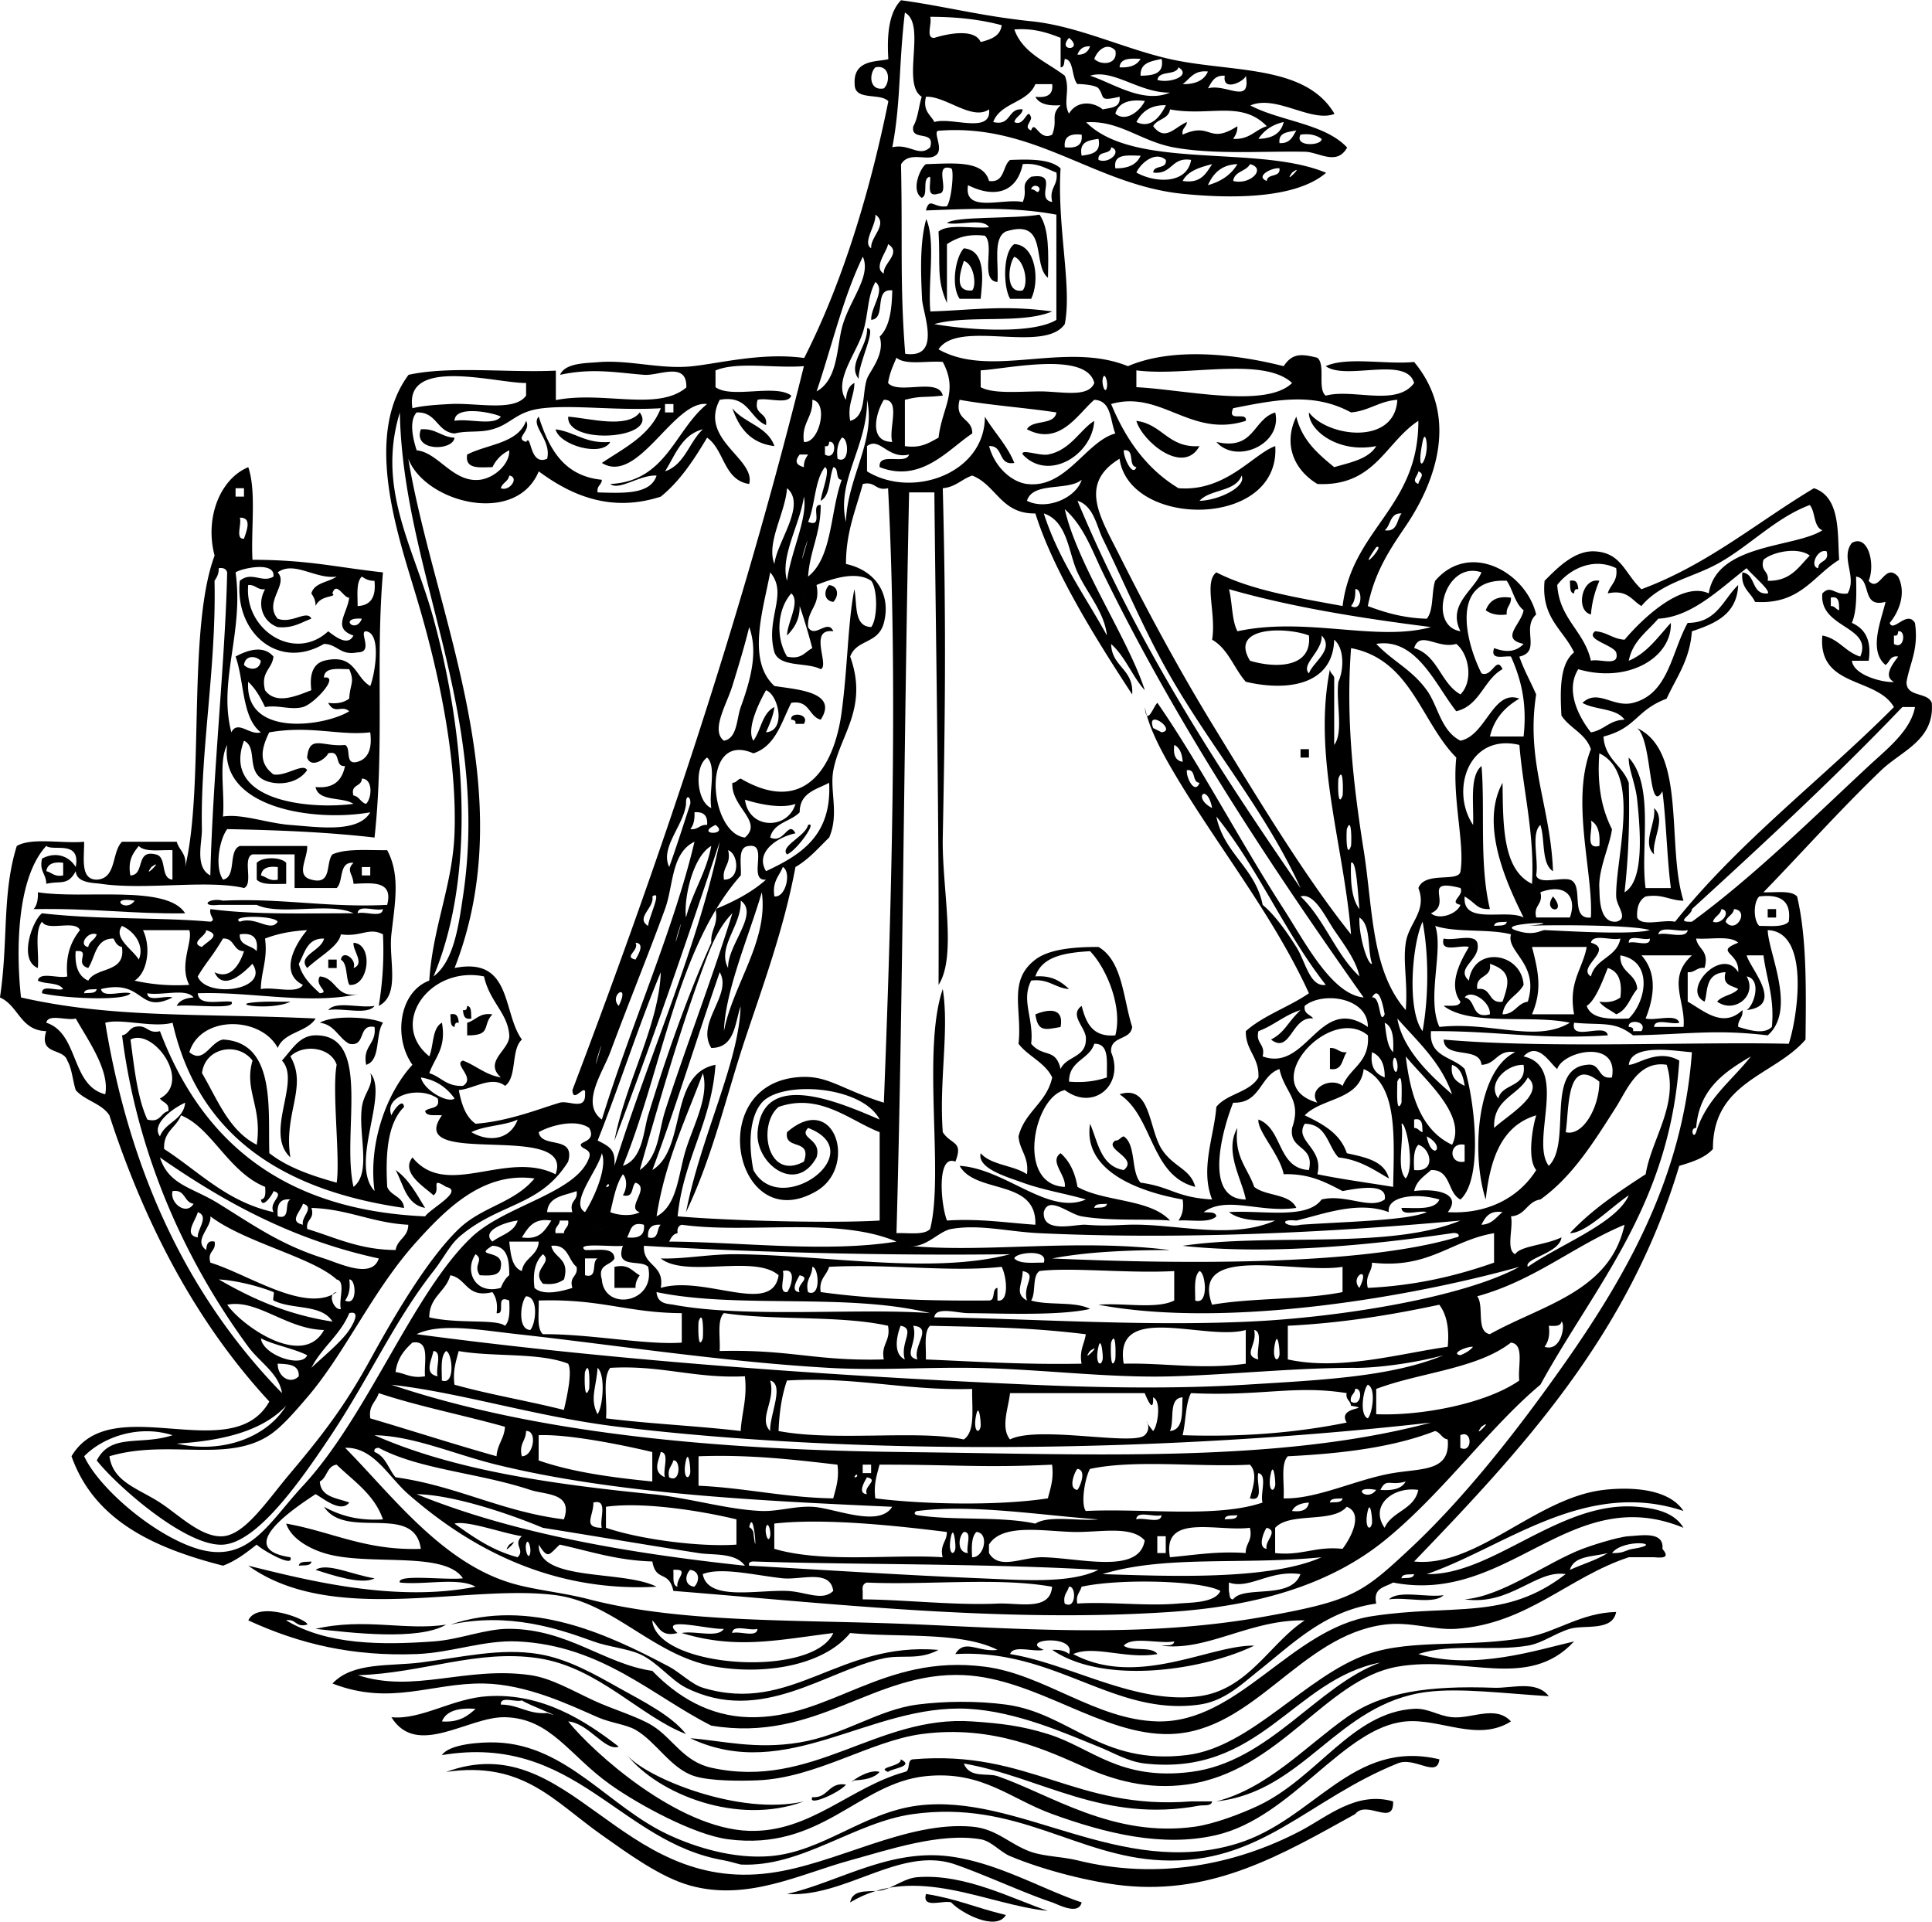 <svg xmlns="http://www.w3.org/2000/svg" viewBox="0 0 346.683 344.824"><path d="M182.01 43.803c3.883.123 4.607 6.658 3.021 9.818h-3.777c-1.31-2.249-1.27-8.519.76-9.818zm1.51 8.308c1.092-1.313.318-5.342-1.509-6.042-1.05 1.268-1.74 6.767 1.51 6.042zM172.95 44.558c4.228.347 3.281 6.253 3.021 9.063h-3.775c-1.59-2.322-.76-7.455.75-9.063zm1.51 7.553c.802-.893.341-4.781-1.511-5.288-.55 1.756-1.91 5.644 1.51 5.288zM131.41 73.256c2.1 2.683 6.341 3.226 7.552 6.797-4.27-.511-6.33-3.236-7.55-6.797zM101.96 74.768c3.689.248 10.526 2.244 12.84-.755 3.54 4.761-13.22 5.949-12.84.755zM218.26 79.299c6.902 1.613 6.5-4.073 10.573-5.287 1.33 5.755-7.03 9.373-10.57 5.287zM203.91 75.522c4.71.578 5.676 4.899 11.329 4.532-2.91 5.301-10.27-.854-11.33-4.532zM75.522 77.033c2.721-.201 3.641 1.396 6.043 1.511-.317 2.447-7.552 2.471-6.043-1.511z" clip-rule="evenodd" fill-rule="evenodd"/><path d="M109.51 79.299c-1.511 2.765-9.136.613-9.818-2.266 3.538.488 5.408 2.652 9.818 2.266zM281.7 104.22c1.285-.278 1.425.59 1.511 1.511-.643-.138-.712.294-.755.755-.89-.11-.64-1.37-.76-2.26zM286.99 104.22c-.746 1.773-1.325 3.711-1.512 6.042-2.85-.71-1.65-6.72 1.51-6.04zM148.78 104.98c1.75.21 1.735 2.016.755 3.021-1.75-.21-1.74-2.02-.76-3.02zM271.13 107.24c.096 1.355-.924 1.593-.754 3.021-1.752.241-2.901-.121-3.777-.756.64-1.62 1.86-2.66 4.53-2.26zM141.98 129.14c-.3-1.467 3.44-1.104 2.266.754h-1.511c.14-.63-.3-.7-.76-.75zM233.37 134.43h1.511v1.511h-1.511v-1.51zM296.81 145c2.24 2.048-.427 5.573 0 8.309-2.25-2.05.42-5.57 0-8.31zM51.355 154.82v3.777c-2.005-.007-4.313.285-5.286-.754v-3.022c1.008-1.09 4.278-1.09 5.286-.01zm-4.532 2.27c1.021.239 1.444 1.075 3.022.757v-2.266c-1.721-.21-2.839.18-3.022 1.51zM6.797 160.11c8.236 1.304 23.182-1.448 26.433 3.775-9.827.129-16.183-.935-27.189-.754.587-.67.813-1.71.756-3.02zm17.37 1.51c-4.837-.87-1.658 2.3 0 0zM278.68 160.86c2.77 3.32-2.09 2.87 0 0zM317.2 163.13h1.511v1.509H317.2v-1.51zM63.438 169.17c3.63.199 2.778 7.951-.754 7.554-.689-1.325-.259-3.77-1.511-4.532.307-1.882 2.929-.044 2.266 1.51 2.127-.76-.209-3.2-.001-4.53zM58.907 172.19h1.511v1.51h-1.511v-1.51zM52.111 179.74c-3.475 1.769-12.991.287-4.531 0 1.421-.04 2.918.04 4.531 0zM58.907 181.25c1.293-1.728 5.765-.275 8.309-.755-1.294 1.73-5.766.28-8.309.75zM84.585 182.76c-1.284.278-1.425-.589-1.511-1.511.643.14.714-.295.756-.755.886.12.638 1.38.755 2.26zM190.32 184.28c-2.854.509-4.061.924-4.532-2.266 2.04-.84 5.2-1.48 4.53 2.27zM80.809 182.01c1.286-.278 1.425.589 1.511 1.509-.643-.138-.711.295-.754.757-.886-.13-.638-1.38-.757-2.27zM88.362 182.01c-1.912 1.969-.022 3.827-4.532 3.774v-2.266c1.579-.42 2.157-1.86 4.532-1.5zM57.397 183.52c2.171-1.381 9.108-1.077 11.329 0-1.44 2.085-.332 6.718-3.022 7.552-.697-3.466 1.889-3.648 1.511-6.795-3.113-.597-1.419 3.614-4.531 3.021-1.979-1.04-2.6-3.44-5.287-3.78zM238.65 188.05c1.354-.095 1.594.927 3.022.757-.893 1.122-.654 3.375-3.022 3.021v-3.78zM200.89 196.36c5.631-1.855 5.194 6.103 7.552 9.818 2.068 3.263 5.191 3.503 6.041 6.797-8.07-2-7.51-12.63-13.59-16.62zM70.991 209.95c2.381 1.648 3.75 4.306 5.288 6.797-3.418-.61-3.859-4.2-5.288-6.8zM91.383 277.17c2.534-1.83-1.826 2.53 0 0zM53.621 280.95c.123-.885 1.377-.638 2.266-.755-.121.88-1.377.63-2.266.75zM56.641 281.7c1.979-1.397 6.531.875 10.574 1.511-2.304 1.27-7.87-.67-10.574-1.51zM249.23 286.99c1.787-1.739 6.779-.272 9.818-.757-1.79 1.74-6.79.27-9.82.76zM56.641 292.28c8.741-2.035 16.138.368 23.413-.757-4.985 2.94-17.169 1.44-23.413.76zM249.98 323.24c.199 4.606-4.742-.355-6.798 2.267-12.965 7.188-25.352 14.519-41.536 12.838-5.817-.604-14.327-2.731-20.393-5.286-1.82-.768-3.312-2.687-5.286-3.022-7.323-1.241-16.511 1.884-23.413 3.777-8.983 2.465-18.396 7.382-28.697 4.531-5.396-1.492-11.293-5.844-15.86-9.063-8.668-6.107-14.124-13.351-27.944-11.329 22.172-8.19 30.872 21.798 58.152 18.127 11.901-1.601 24.408-9.361 36.252-8.309 4.473.398 6.701 3.181 10.573 4.531 2.358.824 5.731.87 8.307 1.512 14.379 3.571 28.404.807 40.027-5.286 4.75-2.49 10.01-7.19 16.62-5.29z" clip-rule="evenodd" fill-rule="evenodd"/><path d="M194.09 341.36c-.54 2.413-4.244.347-5.286 0-5.126-1.709-11.748-4.83-17.372-6.798-9.779-3.421-19.72 5.983-30.208 5.288 9.054-2.079 18.063-7.969 28.699-6.797 8.69.96 17.06 5.94 24.17 8.31zM166.9 55.887c7.453-.218 13.137-1.202 21.903 0-5.491 2.314-15.054.555-21.146 2.266 5.543 1.002 17.519 1.919 21.901-.754V38.518c-7.767-1.452-15.456-1.053-23.413-.754.691-2.536 1.405-.375 3.777-.757.846-1.218 1.334-6.654.754-6.797-3.332-1.064-.013 4.521-2.266 4.532-2.271.762-1.338-1.683-1.511-3.021-1.567.194-.205 3.318-1.509 3.777-1.964-1.289-.324-5.299.755-6.042 4.919-.136 10.311-.746 11.329 3.021 2.885.369 2.365-2.67 3.775-3.775 3.671-.145 7.221-.171 9.063 1.509-.646 10.454 2.087 21.255.754 27.944-3.692 5.368-19.063-.939-22.656 4.532 9.423 5.329 22.695-1.556 33.985 3.021 7.828-3.371 18.878-2.303 27.944 0 1.515-2.248 2.979-2.296 6.041-1.51 1.545 1.225-.033 5.572 1.511 6.798 4.892-1.323 12.689 2.031 15.861-2.266-1.358-4.938-12.203-.387-15.861-3.022 3.787-1.752 10.817-.259 15.861-.755 8.153 9.805 3.834 21.566-1.512 29.454-2.754 4.064-5.56 8.137-6.797 14.349 3.117 1.163 6.406 2.154 10.574 2.266 1.274-1.493.823-4.712 1.509-6.797 6.168-7.215 16.312-1.569 18.127 6.042-2.733 2.436 1.024 6.665-3.022 7.552.833 2.441 2.038 4.507 3.022 6.797-1.892 12.039 2.588 19.999 3.021 31.719-2.142-1.383-1.377-5.672-2.267-8.307-1.732 1.539-.273 6.272-.754 9.061.562 1.703 4.235.296 6.041.757 2.681.842-.157 7.206 3.776 6.795.464-7.934-3.657-20.888 0-30.208-.94-2.834-3.809-3.746-5.286-6.043-.263-4.792-.248-9.309 2.266-11.327-1.925-4.118-5.938-6.145-5.288-12.84 2.335-2.365 5.425-5.512 9.063-5.286 4.769.294 5.284 3.95 8.309 6.797 11.933-4.431 20.724-12.001 30.963-18.126 4.927 1.606 4.174 8.56 4.531 12.84-4.687 2.866-6.993 8.111-15.104 7.552-.777-1.74-2.6-2.436-2.267-5.286 2.486.283 1.524 4.015 4.532 3.775.643-.449-2.729-3.27-3.775-4.532-4.835 3.73-9.805 8.741-15.86 9.063-1.957 2.323-4.586 3.974-5.286 7.552 3.355-1.425 5.256-4.31 7.552-6.797.216 6.121-7.545 10.941-16.615 8.309-2.536 4.071.477 9.071 2.266 11.329 2.385-.384 3.315-2.223 6.041-2.266-1.422-2.104-5.327-1.722-7.552-3.022 2.758-2.601 5.475.902 9.062 0 6.418-1.612 6.884-9.104 9.818-14.35 5.27-.017 6.354-4.218 9.063-6.795-.228 5.311-4.167 6.909-8.309 8.307-.365 5.172-2.797 8.281-4.532 12.083-5.56 2.089-5.366 5.255-11.327 6.797.226 4.055 3.414 5.145 4.532 8.307.195 6.995-.062 13.535-.757 19.638 3.521-2.05 2.875-10.742 2.266-16.615-.306-2.959-1.597-5.551-1.509-7.552 4.708 5.111 2.021 16.282 3.021 23.411h4.531c-.71-5.584-.802-11.786-1.511-17.37-2.564 4.506-1.764-9.082-4.532-11.329 8.922 4.17 5.195 20.989 8.309 30.965-2.485-.032-3.76-1.274-6.797-.755-1.12.641-1.625 1.901-1.512 3.775.804 1.714 4.748.289 6.798.756 11.519-14.411 26.34-25.52 39.272-38.517-3.107-5.452-13.695-3.425-12.84-12.84 2.961.565 4.104 2.946 6.798 3.777 2.338-5.534-7.422-5.039-6.798-11.329 1.58-1.646 2.156.378 4.532 0 1.755-3.071-1.34-6.332.754-9.062 2.94-1.666 4.258 3.844 3.022 6.796 1.986 2.256 2.862-3.447 5.286-.755 1.528 2.981.138 6.356-1.511 8.307.607 1.826 3.109-2.368 4.531 0 .699 4.728-.907 7.148-1.509 10.574-.071 2.838 3.782 1.753 4.529 3.775.535 6.68-5.434 8.608-9.062 12.083-7.377 7.068-14.765 15.346-21.146 21.903 2.175.089 4.943-.414 6.041.754 1.736 7.327 1.621 16.506 1.511 25.679-5.586 6.497-16.667 7.5-16.615 19.636-1.429 1.591-3.712 2.329-6.043 3.021-9.12 30.401-28.199 50.848-47.577 70.992 11.126 1.178 21.867-11.418 33.984-12.84 4.034-.474 11.518-.558 14.35 3.776-17.672-5.896-32.084 6.494-46.068 11.329 11.853.259 23.931-13.269 37.76-12.083 2.872.244 6.583.846 8.309 3.774-20.291-8.394-31.322 13.896-52.111 9.818-1.414.854-3.639.895-3.021 3.776-9.189 1.327-14.8 7.04-21.146 12.084-3.063 2.434-6.112 5.415-10.572 6.041-15.414 2.169-25.806-10.081-43.805-9.062 1.619-2.84 4.159-.269 7.554-.757-6.522-3.296-17.452-2.184-26.435-3.021-4.628 5.691-14.937 7.599-24.167 6.043-11.077-1.869-18.123-11.461-28.699-12.84-15.842-2.064-40.017 5.571-55.132-5.286 9.414 2.295 25.954 6.749 40.782 3.776-3.033-1.749-9.303-.263-13.593-.756-.55-1.588 8.158-.379 11.327-.755-3.376-5.038-17.116-2.095-24.922-4.531-2.69-.841-5.897-2.589-6.797-5.286 8.135 1.431 14.249 4.884 24.167 4.531-1.185-8.366-13.458-1.483-17.37-7.552 2.758 1.521 6.009 2.551 10.574 2.264-1.558-4.483-5.243-6.842-8.309-9.818-1.774.242-1.69 2.339-3.021 3.022.179 2.842 3.097 2.944 5.287 3.775-1.511 1.947-4.714-.773-6.043-1.51-3.943 2.598-14.769 9.814-4.53 11.327.74 2.004-4.947-1.215-6.042-2.266-1.847 1.428-3.66 2.887-6.041 3.777-12.434-3.176-23.105-8.111-27.189-19.636 7.163-12.06 28.82 2.118 35.496-9.818-12.827-13.857-22.14-31.229-28.699-51.356-1.375-2.148-4.414-2.635-6.041-4.531-.548-1.718-.674-3.857-1.511-5.286-.695-2.327-5.137-.906-3.777-5.286-4.669-.112-4.966-4.6-8.307-6.041 1.535-10.208.333-18.582 3.021-27.19 2.711-1.569 8.167-.391 12.083-.754.032 2.989-.738 6.78 2.266 6.797 3.597-.181 2.637-4.917 4.532-6.797h9.818c.434 1.578 1.873 2.156 1.511 4.531 3.516-14.644.335-42.56 5.286-55.888-1.789-6.686.934-13.731 6.041-15.859 1.476 4.315.458 11.122.756 16.615 10.194.043 14.665 1.297 23.413 2.266-1.347 15.782.289 30.896-1.511 47.58-8.348-.969-17.293-1.338-26.433-1.511-1.362 1.757-2.331 6.749-.754 9.063 2.506-.514.846-5.197 3.021-6.043h12.083c.114 2.232-2.195 5.331.755 6.043 3.799 1.028 2.497-3.043 3.777-4.532 2.434-1.09 6.335-.714 9.818-.755 2.398 4.481 1.388 9.423.754 15.104-.514 4.619 1.66 10.85-2.266 12.838.637-3.895.986-8.077.756-12.838-2.543-1.331-3.874.507-7.554 0-.395 2.154-3.673 3.836-6.041 6.041-1.852-2.229 2.534-3.058 3.021-5.287-3.093-.073-3.43 2.611-4.532 4.532.63 2.391 2.203 3.838 3.777 5.286 1.947-.181-1.038-1.299 0-3.021 3.231.293 2.741 4.308 7.552 3.021-9.03 2.227-19.787-.349-29.454 0 .168 2.35 3.758 1.276 6.041 1.511 1.004 1.545-7.114.408-9.818.755.498-1.014 1.614-1.406 3.021-1.509-1.292-1.729-5.765-.278-8.307-.757.093 1.668 3.203.32 4.532.757-6.233 3.119-5.022-3.375-12.84-1.512.326 1.688 3.723.306 5.288.755-.93 1.479-12.309.88-15.86 0-.127-1.638 2.679-.343 3.777-.755-.764-1.25-3.209-.819-4.532-1.511.324-1.688 3.721-.306 5.286-.755-.367-3.891.719-6.33 2.266-8.309-.842-1.927-5.842.304-6.797-1.509-1.399 1.621-.509 5.532-.755 8.307-3.596-1.458-.891-8.668.755-9.818 10.269 1.187 21.37.689 30.21 1.511 1.12-.33-.298-.967 0-2.266 7.766 1.043 16.879.742 25.676.754-4.213-2.079-13.088.503-17.37-1.509h-6.797c-3.555.369-1.826-1.362.756-.756 10.563-.494 18.842 1.297 29.454.756 1.122-4.396-2.625-3.92-6.043-3.777-.082-1.878-1.414-2.338 0-3.777-2.728-.21-1.727 3.309-3.021 4.532h-7.552v-6.041h-7.552c-1.869.648.222 5.256-1.511 6.041-6.551-1.547-17.748.412-25.678-.755-1.343-.197-4.362-.093-4.53-2.266-1.446 2.69-2.688 1.654-5.288 2.266.017-1.779-1.301-2.223-.754-4.531 2.53-1.316 4.822-.442 6.042 1.511.922-4.912-4.045-2.767-5.288-3.777-5.398 5.827-5.42 19.181-4.532 27.19 16.708 3.776 31.764 2.806 52.866 3.774-1.537 2.489-5.667 2.389-6.795 5.286-3.015-5.697-13.796-5.947-15.861.757 2.592 2.214 3.74-1.854 6.043-2.266 9.549.507 8.046 12.646 8.307 20.391 3.25 2.541 7.544 4.035 12.083 5.286.667-4.288-.879-16.617 0-21.147-1.002-3.113-5.921-3.836-8.307-1.509 3.169 5.479-1.28 10.224 0 18.124-4.772-4.445 1.996-13.648-1.511-17.369 2.02-2.288 3.231-4.508 6.041-4.532 10.222-.084 4.589 17.508 6.797 27.189 3.287-2.53.812-9.444 1.511-14.349.363-2.557 2.208-3.896 1.511-6.043 3.367 3.755-3.801 16.138.754 21.146-1.153-8.538 2.136-17.584 6.797-22.658-3.473-4.886-2.392-13.076 3.021-15.104.652-9.744 4.194-17.124 4.532-26.433.482-13.302-2.788-28.965-6.797-42.292-3.133-10.564-9.707-28.86-1.451-39.975 7.427-1.636 17.782-.345 26.433-.754v5.286c8.536-1.685 18.264 2.08 23.413-2.266.149-4.751-4.923-2.068-7.552-2.266-4.855-.365-9.266-1.276-15.104 0 .893-2.165 4.783-2.09 6.797-2.266 5.479-.479 11.053 1.272 16.615.755 4.822-.449 12.712-2.577 20.391-1.51 7.045-13.831 11.942-30.413 15.104-46.07-1.446-1.573-6.037-.004-6.041-3.021-.335-4.593 4.206-4.012 6.041-4.531-.29-4.569.15-8.412 2.27-10.572 7.774 1.051 14.35 2.843 23.413 3.775 8.418.869 16.717 4.975 24.922 6.798 10.932 2.43 24.232.894 29.455 9.817-4.159 1.638-10.496-3.516-15.106-1.509 5.454 2.855 13.368 3.248 17.372 7.552-1.865 3.348-5.054.805-7.554.754-7.547-.149-16.073.55-23.411-.754-6.046-1.075-9.866-4.936-15.86-4.532 8.688 8.681 30.819 3.922 43.048 9.063-5.705 4.912-17.964 4.546-25.678 3.775-15.861-1.586-26.584-12.689-43.803-11.327-1.336.015 1.204 3.562-.754 4.53-1.375.904-4.668-.876-6.043 1.511.302 14.126-.216 21.54.755 33.985 6.633.93 3.147-7.265 3.022-9.818-.233-4.738-.419-10.267.755-14.349 1.74 4.038.25 11.322.74 16.616zm48.34 248.47c8.793-1.217 12.694-9.561 18.879-13.595-9.768-.197-17.543 5.61-25.677 4.532.889-.118 2.143.13 2.266-.755-2.791.48-7.523-.979-9.062.755 1.414 1.103 5.004.029 6.04 1.511-5.535.989-11.405-1.666-15.104 0 11.58 6.149 24.622-1.683 32.476-1.511-9.156 4.416-26.908 7.131-36.251.754 1.313-.056 2.348.17 3.021.757 1.375-3.686-9.246-2.594-4.531-.757-1.806.461-5.48-.948-6.043.757 10.72 1.72 22.53 9.13 33.97 7.55zm-145-104.22c.222-.671 2.044-3.306 2.266-1.509-2.913 2.877-3.373 8.206-3.021 14.349.626 1.64 2.851 1.68 3.021 3.775-21.788-3.134-36.922-12.922-41.537-33.23-3.609.965-9.183-.827-12.084 0 4.612 28.115 15.555 49.898 31.719 66.461-.548-3.525-4.013-5.549-6.042-8.307-10.77-14.646-19.814-33.581-22.656-55.889 1.077-.181 1.274-1.242 2.266-1.509 2.31-.548 2.221 1.302 4.531.755 7.416 19.521 21.775 32.097 47.58 33.23.95-1.405 7.054-4.559 3.775-5.287-3.033-1.943-.848.511-2.266 1.51-1.577-1.472-5.978-4.053-3.775-6.798 6.123 7.582 16.835-1.42 25.677 3.022 3.548-9.732-27.285-.899-20.39-10.574-1.129-.129-2.788.271-3.021-.755.704-.807 2.786-.234 2.266-2.266-3.287-2.37-9.777-.54-8.309 3.03zm89.874-173.71c3.093-.734 4.837 1.869 6.795 0 .99-3.255-3.594-.936-3.021-3.777.837-1.427.963-3.568 1.511-5.287-3.713-2.329.896-12.979-3.022-15.104-1.12 9.267-.73 16.309-2.26 24.168zm7.55-19.636c2.483-.775 7.254-1.708 8.307.755 1.794-.472 3.516-1.016 3.776-3.021-3.764-1.02-8.059-1.509-12.84-1.511.41 1.098-.89 3.904.75 3.777zm32.48 13.593c1.871 1.649 4.492-.531 5.288-2.266-2.88-.357-4.72.321-5.29 2.266zm.75-3.02c-3.852.883-2.555.079-3.777-1.509-.529-.689-3.848-.835-3.776-.757-1.07-1.157-.615-4.381-2.267-4.531-.167.587-.021 1.49-.754 1.511V6.792c-2.352-.922-4.787-1.759-8.307-1.511 1.515 4.274 5.785 5.795 9.061 8.309 1.036 2.56-.396 4.794.757 6.795 1.438-2.456 4.451-2.107 6.041-.754 1.46-.32 3.26-.275 3.03-2.267zm-9.06-10.573c-2.29 2.544 2.79 2.29 0 0zm1.51 3.021c1.3.041 1.936-.582 2.266-1.511-1.31-.039-1.94.581-2.27 1.511zm3.02.755c1.128 1.198 4.305 1.104 3.775-1.51-1.51-1.574-3.23-.024-3.78 1.51zm4.53 1.51c1.874.114 3.134-.389 3.774-1.511-1.87-.11-3.66-.139-3.77 1.511zm3.78 1.512c2.214-.054 4.258-.274 3.777-3.022-1.85.426-3.89.646-3.78 3.022zm-46.07 2.266c1.198-1.129 1.105-4.307-1.511-3.777-1.2 1.129-1.11 4.306 1.51 3.777zm49.09-1.511c2.255.67 6.183-.77 3.777-2.266-.49 1.531-3.54.497-3.78 2.266zm2.26 2.265c-5.421.123-10.254-4.332-14.35-3.021 4.03 1.277 9.49 5.103 14.35 3.021zm2.27-1.511c2.303.037 3.846-.686 4.531-2.266-2.55-.287-3.22 1.31-4.53 2.266zm11.33-1.509c-.18.986-4.262 2.991-3.777 0-1.89-.128-2.362 1.159-3.021 2.266 3.28-.932 7.75 3.083 6.8-2.266zm-45.32 8.306c3.312.794 2.48-2.555 5.286-2.266-.181 1.079-1.243 1.274-1.509 2.266 1.889.997 2.364-2.985 3.021-.754-.108.893-1.346 1.712 0 2.266.689-2.053 1.404 2.011 3.776.755 1.069-2.758-.423-3.392 1.51-5.287-2.171.157-3.837-.192-4.532-1.511 1.976.213 3.25-.275 3.022-2.266h-3.022c-1.39 3.4-6.28 3.287-7.56 6.797zm-10.57 0c3.063-.963 10.3 2.246 9.817-2.266-3.066 2.094-7.809-2.449-11.329-2.266-.6 2.613.84 3.189 1.51 4.532zm59.66.755c-4.589-4.722-10.281-1.701-17.371-3.021-.241 1.774-2.337 1.69-3.021 3.021 2.149 2.798 3.741.257 6.042-.755-.043.965-.969 1.045-.756 2.266 5.213-2.374 4.541 1.869 9.817-1.511.034 1.04-.354 1.658-.755 2.266 2.95.175 3.92-1.623 6.04-2.266zm-1.51 2.266c2.456-.06 4.069-.965 4.531-3.021-2.05.466-3.53 1.498-4.53 3.021zm-16.61-6.041c-2.823-.054-4.325 1.213-5.286 3.021 2.49 1.222 4.21-.807 5.29-3.021zm20.39 6.797c1.89.127 2.363-1.161 3.021-2.266-1.44.317-3.25.273-3.02 2.266zm-35.5 2.264c1.754-.259 3.539-.488 3.021-3.021-1.75.262-3.53.491-3.02 3.021zm0-3.775c-1.975-.213-3.249.275-3.022 2.266 1.98.213 3.25-.276 3.02-2.266zm43.05.755c-.878-.633-2.025-.995-3.777-.754-1.16 2.28 3.92 1.986 3.78.754zm-40.02 3.777c1.916.799 4.305-1.591 2.266-2.266-.09 1.425-2.51.524-2.27 2.266zm3.02 1.509c2.303.038 3.846-.686 4.531-2.266-2.3-.029-4.97-.438-4.53 2.266zm12.08 2.266c3.286.518 4.181-1.358 5.286-3.021-2.19.578-4.35 1.195-5.29 3.021zm1.51-3.775c-3.604-.581-3.352 2.691-6.797 2.266.083-1.427 2.496-.526 2.266-2.266-1.871-1.649-4.491.531-5.286 2.266 3.34 1.893 9.07 2.14 9.82-2.266zm-30.21.755c-1.018 4.945-4.874 6.257-9.817 3.777-.852 5.131 6.273 2.286 9.817 3.021.987-2.338-.595-2.933 1.512-4.532 5.303-.844.493 3.934 3.776 4.532-.605-2.62 1.124-2.903.755-5.286-1.84-.674-3.27-1.762-6.04-1.512zm33.23 3.776c2.366-.656 4.172-1.871 5.286-3.777-2.91.114-4.35 1.698-5.29 3.777zm4.53-.756c3.018.803 6.053-2.232 3.021-3.021-.68 1.331-2.78 1.249-3.02 3.021zm6.04 0c.082-1.426 2.497-.524 2.266-2.266-1.31-.188-4.47 1.424-2.27 2.266zm4.54-1.509c-1.83 2.532 2.53-1.826 0 0zm-45.32 3.02c-.01-.762-1.325-.95-1.511 0 .85-.076 1.18 1.098 1.51 0zm-30.21 10.573c-.22-2.042 3.154-4.315.754-6.041.14 1.96-2.41 5.059-.75 6.041zm2.27 4.531c-.236-1.819 3.294-3.656.755-5.287-.21 1.38-2.73 4.235-.76 5.287zm-12.08 21.147c3.771-2.07 3.6-7.601 4.532-11.329 1.222-4.891 5.368-9.27 3.775-12.838-3.55 7.276-5.56 16.09-8.3 24.167zm8.3-10.572c-1.237 3.905-5.307 8.765-3.021 12.083.104-1.407.498-2.525 1.511-3.021-.032 2.486-1.276 3.758-.756 6.795 2.918-.747 2.12-5.023 3.022-7.552.485-1.36 3.296-4.414 2.266-7.552 1.796-1.727 2.188-4.859 2.266-8.307-3.438-.416-.978 5.063-3.777 5.287-.132-2.197 2.653-5.335.754-6.798-1.51 2.705-1.21 5.766-2.26 9.065zm4.53 9.063c1.865 2.162 9.104-1.049 9.818 2.266-3.773.414-3.697-.019-6.797.754v8.307c2.957.44 4.386-.65 6.042-1.509.624-5.491 3.63-8.221.755-13.595-2.775-.246-6.686.645-8.307-.755-.59 1.41-1.25 2.765-1.5 4.532zm-30.96-2.266v3.021c2.924 2.113 10.708-.639 13.595 1.511-.562 1.703-4.235.294-6.042.754-.807 2.821 1.876 2.152 1.511 4.532-3.019-1.262-3.099-5.461-8.307-4.532-3.749 7.153 6.477 10.537 5.287 15.104-4.606-.68-4.431-6.143-7.552-8.307-2.361 3.934-4.832 7.755-8.309 10.572-9.056 2.952-16.237-.333-21.901-4.531-4.09 9.844-20.349 5.633-23.413-2.266 4.653 27.806 20.636 59.831 8.309 91.383 10.379-2.07 8.562 8.053 12.083 12.84-1.999 1.775-.825 6.727-3.021 8.307-2.437-1.886-5.603.546-8.309.755.492 2.53 1.219 4.824 3.021 6.043 6-.451 11.545-2.734 15.106-3.777 1.582-.464 4.642 1.487 4.532-1.51.231-2.36-2.182 1.92-2.266-.756 15.723-41.422 30.186-84.105 41.537-129.9-5.11.43-11.96-.873-15.85.771zm47.58 0v3.021c2.232 1.226 6.846.779 10.574.754 3.78-.022 8.719 1.233 9.817-1.509-1.4-5.736-15.45-2.555-20.39-2.266zm27.94 3.02c8.658.436 23.26 3.855 27.944-.755-5.232-4.839-19.062-1.079-27.944-2.266v3.021zm-5.28 0c.204-1.029-.468-2.95-.757-1.511-.21 1.029.47 2.948.76 1.511zM74.014 73.25c1.832-.453 4.178-.617 6.796-.754 4.783-.252 11.511 1.425 13.595-1.509v-2.266c-5.205.089-21.966-4.854-20.391 4.529zm122.35-1.509c-2.88 2.418-6.179 8.407-12.083 5.286.973-1.796 4.904-.633 5.286-3.021-5.682-.864-11.823-1.267-17.37-2.266-.991 3.758 2.325 3.212 2.266 6.041-4.259 2.798-9.141 8.976-16.615 6.042-.3-2.817 4.716-.316 5.286-2.266-3.831.917-5.258-3.253-7.552-1.511v4.532c8.182 5.031 21.177.339 21.146-9.818 1.685 2.845 3.977 5.085 5.287 8.307-3.039.523-1.856-3.179-4.532-3.021 1.083 3.961 4.182 6.469 6.798 6.797 7.006.879 10.566-7.619 15.858-9.063-.97-2.329-.65-5.921-3.81-6.039zm42.29 48.333c-.002.758.613.898.757 1.511v12.083c1.742-2.286.267-7.791.755-11.329 1.03-2.293 1.045-6.056-.755-7.552-.209 7.925-8.037 9.387-15.86 7.552-2.126-2.405-3.155-5.908-6.043-7.552.77-4.737-1.515-10.347.756-12.083 6.324 3.24 14.583 4.548 22.656 6.041 1.709-13.9 13.629-17.588 13.595-33.23-5.943 3.876-7.811 11.825-18.126 11.329-4.638-2.838-5.974-7.576-3.775-12.083 1.036 4.25 3.891 6.682 6.798 9.063 2.922-.854 6.123-1.429 7.552-3.777-6.911 1.362-12.195-2.894-12.084-6.041 3.392 4.459 15.427 5.948 15.859-2.266-3.287.237-5.064 1.982-8.307 2.266-6.624-3.586-13.124-2.359-21.147-.756-1.174 2.685 2.566.457 2.267 2.266-9.904 3.155-15.166-5.604-24.168-3.02 2.651 6.412 6.427 11.698 12.084 15.104 8.502.693 13.449-6.179 17.37-7.552.928 14.843-26.163 14.789-27.942 2.266-7.394 4.517-3.496 10.41 0 17.37 5.597 11.152 11.266 21.445 16.613 30.21 9 14.745 16.985 27.845 24.924 37.762-1.26-15.85-6.92-31.9-3.78-47.58zM88.364 83.825c-2.297.03-4.971.44-4.532-2.266 3.66-1.878 9.103-1.975 10.573-6.043.982 1.876-2.216 3.134 0 3.777.982-1.657.548 4.427 3.777 3.021.824-3.378-3.05-5.963-1.511-7.552 1.828 5.724 4.455 10.651 11.329 11.329-.041.965-.969 1.045-.755 2.266 4.664.132 9.47.406 10.573-3.022-2.983-.181-6.74 2.784-8.309 1.511 10.077-.498 11.528-9.618 17.372-14.349-6.011-.727-12.376 14.589-18.881 10.572 4.064-2.731 8.674-4.919 10.572-9.818-8.062.468-15.422-.645-21.145 0-4.869.55-5.502 2.772-9.063 3.777-2.352.664-4.435.185-6.797.755-3.226-.298-3.146-3.904-6.797-3.775-1.489 1.577-.578 5.014 0 6.797 3.883.375 6.501 5.836 11.329 5.287 2.547-.291 5.4-2.799 5.286-5.287a6.267 6.267 0 00-3.011 3.02zm55.888-4.532c2.718.363 4.529-7.083 1.511-7.552.18 3.205-1.98 4.066-1.51 7.552zm7.55 14.349c.201-7.861 5.443-14.69 3.777-21.901.15 8.213-5.56 14.577-3.78 21.901zm8.31-14.349c-.725-2.298 1.617-7.66-1.511-7.552-1.4 2.191-2.84 7.565 1.51 7.552zm-40.78-5.286h1.509v-1.511h-1.509v1.511zM77.79 111.014c5.575 20.368 7.783 45.634 0 64.195 3.686-2.739 4.511-9.218 5.286-14.35 5.003-33.079-10.792-58.344-11.327-86.851-4.228 13.833 2.536 24.193 6.041 37.001zm3.777-35.498c2.542-.477 7.015.975 8.307-.754-1.247-.695-8.312-2.164-8.307.754zm37.765 9.063c3.561-1.221 4.317-5.247 6.795-7.552-3.8.984-4.95 4.618-6.79 7.552zm30.96-2.265c2.279 1.164 1.986-3.908.755-3.775-.63.875-.99 2.023-.75 3.775zm105.73-2.266c.011-1.097-.367-2.696-.757-.754-1.23 6.181.73 3.839.76.754zm-107.99 0v1.511c1.857 1.174 2.221-2.566.754-2.266-.04.46-.11.894-.75.755zm55.88 3.777c-1.558-.205-.181-3.345-2.266-3.021-.03 1.379 1.6 4.832 2.27 3.021zm-59.66 0c-.034-1.04.355-1.658.754-2.266h-1.509c-.84 1.088-.81 1.843.76 2.266zm.75 9.817c2.972 1.209.263-3.263 2.266-3.021.03 5.063-1.938 8.132-2.266 12.838 4.372-3.434 3.956-11.653 6.043-17.37-1.247-.013-.423-2.095-1.511-2.266-.809 1.96-.481 5.057-2.266 6.041.161-1.662 1.845-5.627.757-6.041-1.88 2.401-1.73 6.828-3.02 9.824zm109.51-6.797c.11-.893 1.346-1.712 0-2.266-.11.893-1.34 1.713 0 2.266zm-164.64.755c1.556.663 3.391-1.958 1.511-2.266-.181 1.079-1.243 1.275-1.511 2.266zm109.51 27.944c.106 4.172 4.094 4.466 3.777 9.063-6.414-9.805-14.077-22.03-17.372-32.476-6.156.116-6.993-5.09-11.327-6.797-1.891.628-2.966 2.07-5.288 2.266.67 25.704.369 43.302 0 62.686-.171 8.985 2.577 21.32-.755 26.434.11-28.811-.421-56.334-.754-88.363h-4.532c-.936 43.626-1.118 92.024-2.266 132.92 2.176-.089 4.943.412 6.041-.754 2.52-9.843-1.517-32.029 2.266-43.049 1.185 7.461-.684 16.414 0 25.679 1.466 2.296 3.747 1.528 2.266 5.286-3.41-1.396-2.625 7.771-1.509 10.572 5.916-.378 10.673.404 15.858.755.274-8.329-10.681-5.43-13.593-10.572 8.288.532 15.878 8.935 22.656 6.043-3.316-1.003-7.533-1.646-11.329-3.022-3.029-1.098-8.178-2.577-7.552-5.286 1.869 2.159 5.912 2.145 8.309 3.776.398-3.169-1.319-4.221-1.512-6.797 1.098-4.44 5.062-6.015 6.043-10.574-1.313-2.715-4.295-3.761-6.043-6.041.689-6.144-1.971-11.296 3.021-15.104 2.292-1.75 6.363-2.288 11.329-2.266 4.307 2.489 4.409 9.187 6.043 14.35-.283 2.485-4.016 1.522-3.777 4.531 2.445 5.805-3.124 10.677-8.309 6.796-5.612 1.203-8.806 17.021 0 17.371.283-2.105-2.875-4.597-.754-6.042 1.601 1.421 2.594 3.448 3.021 6.042 4.825 2.729 13.006 2.099 16.615 6.041-4.133-.359-10.471.16-15.859-.754-2.273-.387-5.972-3.837-6.797-.755-.278 3.934 5.717 2.126 7.552 2.264 3.343.253 4.904.09 7.552 0 8.526-.281 18.3 2.813 26.434-.755-3.384.112-6.464-.08-8.307-1.509 5.899-.396 13.977 1.39 16.615-2.266 4.351-1.055 8.666 1.87 11.327 0 .534-2.79-3.949-2.22-7.553-1.512-2.99-1.539-5.89-3.173-10.572-3.021-.716-3.581-4.781-7.783-4.531-9.817 4.414 1.626 3.339 8.744 9.062 9.062 1.054-4.577-3.59-3.459-3.02-7.553 1.8-5.143-1.372-6.32-2.267-10.572-3.549 1.233-3.359 6.209-8.309 6.041-1.562 3.835-5.75 17.313 2.267 17.372-.675-3.623-3.938-8.628-1.512-12.841-.646 5.179 1.873 7.19 3.022 10.574 2.066 1.709 6.388 1.163 7.552 3.775-6.491.954-12.479-2.251-16.615.757.889.117 2.144-.131 2.266.755-1.254 1.265-4.435.6-6.797.754.634-.876.997-2.025.755-3.774-8.126-1.446-17.946-5.21-16.615-13.595 1.435 3.348 1.925 7.641 6.043 8.307 2.748-2.164-3.779-3.77-1.512-5.287.759.004.9-.61 1.512-.754 2.268 1.507 1.235 6.316 3.02 8.307 5.551.76 6.269 2.631 12.839 3.022-2.191-5.458.367-11.363.756-16.615 1.888-2.393 5.978-2.583 7.553-5.288.171-3.695-2.304-4.746-2.266-8.307 3.193-2.848 7.761-4.325 11.328-6.798-6.571-14.4-17.33-27.573-24.923-40.782-1.892-3.293-3.833-7.051-4.53-10.573.32 3.764 1.619-.3 2.264-.756 7.442 10.72 14.976 25.112 22.658 37.007 3.859 5.976 8.598 15.292 14.35 15.861-17.046-24.119-33.7-49.333-46.825-76.279-1.867-3.835-3.392-8.314-6.798-11.329 2.216 9.9 11.43 23.288 14.352 32.476-2.27-2.51-3.51-6.06-6.05-8.3zm9.06 15.86c2.842-.356-2.901-4.422-1.511-.757 0-.01 1.53.76 1.51.76zm6.8-41.538c3.471-.075 8.496-2.547 7.552-4.532-1.07 2.959-5.65 2.408-7.55 4.532zm-30.96 0c3.575 1.781 8.817-.539 9.817-3.775-2.47 2.064-8.78.286-9.82 3.775zm-51.36 90.628c-1.092 3.187-1.038 7.521-5.286 7.552-2.829-4.556 3.859-9.567 1.511-13.593-4.382 12.669-7.863 24.19-12.083 35.495 6.233-3.835 2.875-17.264 11.327-18.882-.77 10.56-5.765 16.892-6.795 27.19 9.464.815 27.883 1.272 36.251.754v-15.858c-5.27-2.009-10.69-7.122-18.126-4.531-3.848 3.154-2.074 13.4 4.532 9.817 1.519-4.289-3.609-1.929-3.021-5.286 8.601-7.455 12.721 6.218 5.286 10.572-14.346 8.405-20.26-18.542-3.777-20.392 5.668-.636 7.695 1.969 15.86 4.531 1.263-32.325 2.609-74.846.755-110.26-2.309.548-2.221-1.303-4.532-.755-1.221 4.569-3.028 8.551-3.021 14.35 5.212 1.12 8.167 5.35 6.797 10.572-1.006 3.838-4.873 2.885-6.042 6.043 3.296 9.222-1.808 13.999-3.021 20.39-.689 3.637 1.081 7.908-.755 12.085-1.917 1.858-3.65 3.902-6.042 5.286-2.057 10.996-5.681 20.819-9.062 30.965-3.357 10.071-5.741 20.845-10.574 30.965 2.64-13.62 9.53-26.86 9.79-37zm-13.59 18.88c3.775-11.636 8.493-23.859 12.083-35.496-2.573 2.577-4.004 6.315-5.288 9.818-4.427 12.091-7.858 24.141-11.327 36.251 3.45-2.36 3.38-7.01 4.54-10.57zm13.59-42.29c-11.467 12.952-14.059 34.779-21.147 52.112 3.576-1.215 3.676-6.263 4.532-9.063 3.246-10.625 7.086-21.518 11.329-30.964-.166-2.432 1.336-3.196.754-6.041 3.39-1.394 6.539-3.03 9.063-5.286-3.356.333.51-6.552-3.021-6.043-2.15.1-1.37 3.14-1.5 5.28zm-22.66 47.58c1.957-10.38 7.986-20.709 8.307-30.208-4.064 9.781-7.388 20.303-11.327 30.208 2.57 1.225 3.147 1.91 3.021 4.532 5.97-19.203 15.003-39.372 18.881-58.152-6.02 18.14-12.2 36.13-18.88 53.62zm17.37-52.87c-3.369 1.931-4.979 9.605-4.532 12.838 1.17-4.62 3.62-7.96 4.53-12.84zm-3.02-.75c-4.206 2.029-3.736 7.846-5.286 12.083-3.171 8.657-6.652 17.15-9.82 25.678-1.349 3.64-5.396 9.273-1.509 12.084 5.09-16.58 12.98-34.34 16.62-49.84zm14.35-49.85c.436-3.993 5.812-10.599 2.266-13.595-.32 4.484-3.77 9.81-2.27 13.595zm2.27 3.02c.585-4.964 3.775-11.314 3.021-15.104-.66 4.892-4.33 10.763-3.02 15.104zm92.14 55.13c-6.632-14.569-17.28-26.586-24.922-40.783-3.86-7.17-7.403-15.461-10.574-21.901-1.083-2.199-1.615-5.888-4.531-6.797 10.73 25.758 25.13 47.868 40.02 69.478zm74.76-58.15c-4.543 2.493-10.127 3.378-13.593 7.552-1.748-1.023-2.503-3.035-6.043-2.266.436-1.578 1.873-2.156 1.512-4.532-4.335-2.087-8.622.425-10.575 3.022.396 6.149 4.856 8.234 6.043 13.593 1.556-.457 5.247 1.219 4.532-1.509-.673-1.394-5.667-2.323-3.777-3.777 2.139.126 3.147 1.384 5.286 1.511 3.369-3.98 10.369-10.519 15.106-8.309 1.435-9.005 15.487-8.16 20.39-11.327-1.627-.639-1.219-3.313-2.266-4.532-6.21 2.322-10.83 7.414-16.62 10.589zm-109.5 12.84c-.459-4.209-3.513-7.5-5.288-11.327-1.606-3.468-1.762-9.166-6.041-10.575 2.69 8.395 7.4 14.755 11.33 21.905zm49.84-18.88c2.368.352 2.129-1.9 3.021-3.022-2.13-.118-1.89 2.135-3.02 3.022zm-104.22 3.775c-1.31 4.995 1.93-6.11 0 0zm102.71-.755c-3.86 5.5 1.9-.671 0 0zm69.48 2.27c-.624 2.134 1.063 1.957.755 3.775 4.114.085 5.557-2.499 7.552-4.532-2.19-1.631-6.77-.619-8.31.762zm9.82 1.51c.01-1.5 2.062-.959 1.51-3.02-1.67-.564-3.11 2.78-1.51 3.02zm-177.48-1.51c-.64 4.46.43-3.034 0 0zm-11.33 30.96c3.695-.271 2.232-6.756 0-7.552-1.187 2.109-3.598 6.939-2.266 9.062 1.381-1.893 1.571-4.973 3.777-6.041-.25 1.76-.9 3.12-1.51 4.53zm18.88-18.88c1.168-1.547 1.168-6.762 0-8.309-2.854-1.919-7.431-.19-9.818.756.795 3.816-1.722 4.319-1.511 7.552 1.174 2.161 3.525-1.575 4.532.754-4.575-.589-.605 6.205-2.266 6.797-2.482-1.293-7.291-.261-8.307-3.021-1.697-6.087 2.545-10.468-.756-14.349-1.237 6.658-4.258 15.788.756 20.39 3.677.621 11.612.952 8.307 6.043-2.191-.578-1.958-3.58-5.286-3.022-1.779 3.509-2.813 7.761-6.797 9.063-9.544-4.176-7.997 14.372-1.509 15.106 3.335-2.914-2.521-5.437-2.266-9.82.756.004.898-.611 1.509-.754 11.491 6.725 16.824-2.107 18.126-12.083 1.103-8.458 1.075-15.803 2.266-21.902.53 2.75-.15 6.7 3.03 6.79zm105.73.75c-2.367-4.804 2.356-7.233 3.776-10.572-6.53-2.2-9.8 9.58-3.78 10.57zm76.28 6.05c-3.136-2.603-.727-8.089 0-11.329-4.476 1.202-2.393-4.153-5.286-4.532.074 3.097.147 6.19-.757 8.307 2.268 1.006 3.587 2.961 3.022 6.797h-3.022c.408 2.892 6.488 4.053 7.554 3.777-2.194-1.053.213-3.729.755-4.531-1.48-.24-1.49 1.01-2.26 1.5zm-70.99 12.83h6.043c.68-6.218-.568-10.509-2.267-14.349-1.338-.171-3.782.76-3.021-1.511 2.007.76 3.847.788 5.287-.755-4.314-.913-.416-3.521 0-6.042-1.549-1.221-1.904-3.634-3.021-5.286-10.299-.501-7.344 11.066-4.532 16.615 1.929.814 2.643-3.252 3.775-.755-3.396 1.89-4.032 6.54-8.307 7.552-3.745-4.737-7.145-13.259-14.35-12.084 3.052 3.21 6.363 4.571 9.063 8.309 2.052 2.84 2.498 7.252 6.041 9.062 4.619-.93 5.812-9.277 10.572-7.552-2.54 1.5-4.52 3.55-5.28 6.81zm-123.1-25.67c-.64 4.47.43-3.03 0 0zm77.79 6.79c12.415-2.674 24.997 1.951 34.742-.754-12.742-1.61-25.104-3.595-36.251-6.798.61 2.41.48 5.56 1.51 7.55zm20.39-4.53c2.104 1.211 2.089-3.261.754-3.021.06 1.32-.16 2.35-.75 3.02zm-100.45-2.26c-2.426 2.728-2.905 7.734-.754 11.329 2.612.598 3.188-.84 4.531-1.511-.691-2.581-1.423-5.121-2.266-7.552.021 2.538-1.04 3.995-2.266 5.286.02-2.31 2.45-6.07.76-7.56zm186.54 2.26c.757-.002.898.613 1.51.755-.07-1.185.103-2.618-1.51-2.264v1.51zm-197.11 14.35c-1.02 3.317-3.938 7.986-1.511 9.818 2.415-.419 2.258-3.93 3.021-6.041 1.8-4.982 3.136-9.928 1.511-14.349-.7 2.97-1.89 6.91-3.02 10.57zm92.89-4.53c4.481 1.353 11.175 1.377 10.574-4.532-3.97-1.55-14.39-1.72-10.57 4.53zm115.55-4.53v1.511c1.858 1.174 2.22-2.565.755-2.266-.03.46-.1.9-.75.76zm-104.97 6.8c.621-1.935 4.681-4.331 2.267-6.798.24 2.8-3.82 5.2-2.27 6.8zm18.88-4.54c4.254 1.284 4.747 6.328 8.307 8.309 2.375-2.434 1.523-7.226-.755-9.063-3.34.99-6.5-2.51-7.56.75zm-9.06 36.26c1.671 10.651 1.334 21.585 7.552 28.697.388-5.033-.542-8.456 0-12.083.537-3.593 3.864-5.655 2.266-9.818 1.159-3.099 7.297-.92 7.553-3.021.807-4.845-1.532-13.06-.755-20.391-6.388-6.452-8.105-17.575-18.881-19.637-.99 12.88.51 25.14 2.26 36.25zm96.66-25.68c-12.06 12.611-24.868 24.473-37.762 36.251.013 1.105-3.185 2.393 0 2.266 11.161-8.15 22.006-18.917 31.721-27.944 3.252-3.022 7.537-6.322 8.307-10.573-.75-.01-1.51-.01-2.27-.01zm-129.14 9.82c-.103-1.407-.496-2.525-1.51-3.021-.21 1.72.18 2.83 1.51 3.02zm52.11 11.33c.152-3.876-.671-8.728 1.511-10.574.662 7.632-.438 17.599 1.51 25.678-2.402.058-2.265-.872-4.532-2.266-.466 5.251 7.43 2.138 10.575 3.775-2.803-5.655-7.986-16.479-3.777-24.167.091 7.714.021 15.589 5.286 18.126.497-8.899-1.586-16.669-2.266-24.922-9.1-2.18-12.47 8.14-8.31 14.35zm24.92.75c-.281 2.657-2.479 7.258-2.264 10.573.082 1.293-.162 6.285 3.021 6.042 2.354-.566.041-2.728 0-4.532-.157-6.756 4.605-22.104-3.021-25.678-.45 5.74.47 10.1 2.26 13.6zm-161.62-3.78c-.483-2.789.978-7.522-.755-9.062-2.4 1.7-1.84 7.98.75 9.06zm87.61-4.53c-1.428-.083-.526-2.497-2.267-2.266-.18 1.31 1.43 4.48 2.27 2.27zm25.68 2.27c.101-.991.116-5.463-.754-3.021-.11.99-.12 5.46.75 3.02zm-98.18 1.51c-2.337.885-6.35.132-9.062-.755.64 5.37 7.67 5.5 9.06.75zm-5.29 12.08c6.167-2.896 11.823-6.304 11.329-15.861-2.299 1.226-5.284 1.765-5.286 5.289-1.587 1.686-4.705 1.841-5.288 4.531 2.553 1.206 3.224-3.207 4.532-.756-3.14.64-7.37 3.35-5.28 6.8zm80.05-11.33c-.89-4.63-3.63-1.89 0 0zm-93.64-.75c.168-1.284-.852-1.869-.756 0-.408 3.889-4.724 7.841-3.021 11.329 1.33-3.7 2.54-7.54 3.78-11.33zm0 4.53c1.427.17 1.666-.852 3.021-.754.136-1.647-.619-2.404-2.266-2.266.06 1.32-.17 2.35-.75 3.02zm102.71 13.6c2.081 1.707 4.172 4.593 6.042 7.552 1.67 2.64 2.407 7.248 5.286 6.798-7.315-9.302-12.199-21.032-19.636-30.21 1.36 6.69 6.96 9.14 8.31 15.86zm60.42-10.58c.154-2.171-.192-3.836-1.512-4.532.45 1.56-1.22 5.25 1.51 4.53zm-158.6-3.77c-3.89 1.82 2.6 1.95 0 0zm114.04 3.77c.099-.993.113-5.463-.755-3.021-.11.99-.12 5.47.75 3.02zm-112.53 6.04c2.925.119 2.689-4.534.754-5.287.61 2.63-1.12 2.91-.75 5.29zm114.04 5.29c-.275-2.525-.532-8.989-1.509-8.309-.11 3.38.08 6.47 1.51 8.31zm-235.63-6.8c1.021.238 1.442 1.075 3.022.754v-2.266c-1.722-.2-2.84.19-3.022 1.52zm130.65 4.53c2.059.237 3.082-4.388 1.509-5.286-.63 1.64-1.95 2.58-1.51 5.29zm117.82 3.02c1.354 1.266 4.636.198 5.286-1.509-2.263-.498.723-1.615 0-3.022-7.27-1.86-1.28 2.82-5.29 4.53zm8.3-4.53c-.63 4.47.44-3.03 0 0zm11.33.76c.548 2.309-1.302 2.221-.754 4.53h6.041c1.32-3.62-.69-6.26-5.29-4.53zm-160.11 6.04c.076-1.498 2.657-6.621.756-5.287.43 2.01-3.11 3.85-.76 5.29zm13.6 18.88c1.638-8.436 8.003-16.159 6.797-24.922-2.28 7.8-6.56 17.6-6.8 24.92zm114.04-9.82c-.57-2.815-2.754-5.694-4.529-8.309-1.612-2.368-3.564-6.77-6.043-6.041 4.27 4.04 6.28 10.34 10.57 14.35zm71.74-9.06c2.007-.007 4.313.285 5.288-.755.529-3.801-1.566-4.979-5.288-4.532-1.07 1-1.07 4.27 0 5.28zm-185.03 7.55c-.162-4.115 5.648-9.721 2.266-12.084.19 4.48-4.3 8.27-2.27 12.08zm178.99-8.3c1.801 2.361 4.387-2.04 1.512-2.266-.18 1.08-1.24 1.27-1.51 2.27zm-.75-2.27c-.181 1.077-1.245 1.274-1.512 2.266 1.56.66 3.39-1.96 1.51-2.27zm-62.69 9.82c-.889-2.635-.123-6.924-2.266-8.309-.16 3.22 1.47 8.58 2.27 8.31zm9.07 12.08c1.161-6.564 1.069-13.981 0-19.636-1.88 3.93-2.87 15.91 0 19.64zm15.1-19.63c-.89.118-2.146-.13-2.267.755.9-.13 2.15.12 2.27-.76zm-10.57 52.11c6.775.413 12.64-2.406 15.861-7.554-1.653-1.947-.675-7.69 0-9.818-6.217 1.841-8.284 7.828-9.063 15.106-2.635-8.085-1.625-23.136 5.286-26.434-3.296-.527-3.357 2.181-6.041 2.264-.352-3.425-6.626-.926-6.797-4.529 18.746 1.656 44.445.345 61.929.755 1.467-4.327 4.014-20.117-3.776-20.393.107 4.096 5.247 14.309 0 18.881-9.474-1.127-14.161-.188-24.168 0-3.324-2.627-5.5-1.781-10.572-2.266-.768 3.537 5.672-.134 6.041 2.266-12.667.811-19.654-.829-31.719-.754-.424 4.702 3.998 4.559 6.04 6.797 1.683 5.161 3.459 19.564-.754 23.413-2.37-1.155-1.653-5.396-5.286-5.288-1.18 1.086-2.63 1.904-3.021 3.776 3.63-.52 8.74.32 6.04 3.77zm52.86-36.26c.17 1.429-.852 1.668-.754 3.022 1.727.48 4.556 1.498 6.04 0 .506-5.286-.978-8.588-1.509-12.84h-3.021c.691 2.458 6.855 9.018 0 9.818 1.367-.846 2.756-5.526 0-6.041 1.966 3.429-2.145 6.755-5.288 4.531.895-1.119 2.853-1.176 3.777-2.266-1.104-.659-2.926-.6-2.267-3.021-3.823.164-3.132 3.677-3.776 5.286-4.258-2.108 3.167-10.004 6.043-5.286.284-3.622-4.383-3.562 0-5.288-1.43-1.34-4.988-.55-7.553-.755.291 1.975 2.421 2.109 1.51 5.287-1.428-.17-1.666.852-3.021.756v5.286c2.81 1.57 6.32 4.88 9.82 1.51zm-30.96 2.27c-7.062-1.496-17.799.681-22.656-3.021 1.129-.128 2.787.271 3.021-.755-2.427-3.218.309-7.719 1.511-9.817-1.558-.458-5.247 1.219-4.531-1.511 1.806.46 5.479-.948 6.041.755.78 3.091-4.079 4.423-1.51 6.797.88-6.349 9.429-5.074 9.818.757-1.042 1.979-3.444 2.599-3.777 5.286 2.255-.014 2.567-1.964 4.531-2.267 2.121-6.827-3.934-8.916-3.021-12.083-3.996-1.04-9.815-.255-13.595-1.511 1.532 4.345-1.597 13.034.757 18.126 9.37-1.02 17.29 2.92 23.42-.76zm-7.55-17.37c8.659-.913-5.933-.561-2.266.754 3.33 1.196 4.632-.026 5.286 0 4.517.187 15.54.887 18.881 0-3.27-1.04-20.11-.94-21.9-.75zm28.7.75c-1.565.451-4.962-.932-5.286.757 1.57-.45 4.96.94 5.29-.76zm-17.37 8.31c.784-3.242 4.664-3.393 5.286-6.797-1.564.449-4.962-.934-5.286.755 4.29 1.21-2.65 4.41 0 6.05zm10.57-6.79c-1.097.414-3.903-.883-3.774.755 1.09-.42 3.9.87 3.77-.76zm-182.01 3.77c.222-.464 1.88-2.909 0-3.022.72 1.41-2.26 2.53 0 3.02zm160.86 9.82h7.554c-1.063-5.848 1.517-8.048 2.266-12.084h-9.819c1.21 4.63 1.82 7.8 0 12.08zm-89.87-6.04c-1.864 3.593.528 6.844 0 11.329 2.237 2.588 4.347.645 5.286 4.531.969-2.303 4.525-2.021 4.531-5.286.222-2.044-3.154-4.317-.755-6.043.777 3 1.908 5.645 6.041 5.286 1.332-5.007-1.517-11.964-4.531-15.104-4.514.27-8.639.928-9.818 4.531 2.993-.224 4.615.923 6.043 2.266-2.58-.2-3.63-1.92-6.8-1.52zm108.75 1.51c-1.285 1.483-1.763 3.775-3.774 4.532-1.007-.757-2.279-1.245-3.021-2.267 1.749.241 2.899-.121 3.774-.754.358-2.877-.32-4.717-2.266-5.288-1.19 3.066-2.339 5.88-3.775 6.797.839 2.434 4.155 2.389 7.553 2.266 3.169-3.08 4.416-10.308-1.512-11.329-.15 3.17 2.87 3.17 3.02 6.04zm1.52 5.28c1.806.461 5.479-.948 6.04.755-1.326.437-4.437-.911-4.529.757h5.286c.419-4.608-3.067-8.728 1.51-12.84h-9.062c2.76 3.07 2.39 7.22.75 11.32zm-30.22-5.28c2.676-.408 1.857 2.674 4.531 2.266 1.223-3.436 1.671-5.474-2.266-6.797.42 2.67-2.66 1.85-2.26 4.53zm-188.05 12.08c.809-1.96.481-5.059 2.266-6.043.831 4.608-1.306 6.248-2.266 9.063 2.126.643 3.099 2.438 6.041 2.266 2.37-1.422-1.826-3.924 0-4.531 2.375.897 3.997 2.549 6.797 3.021-3.183-2.922 1.673-4.938 1.511-7.553-.25-3.996-3.516-5.978-4.532-10.572-9.724-1.97-17.167 8.45-9.817 14.34zm33.987-9.06c2.18-4.38-1.86-1.99 0 0zm137.45 1.51c-.217-1.13-.971-5.456-2.267-3.021 1.63-.28 1.22 5.21 2.27 3.02zm18.88 0c.162-2.226-3.38-4.608-4.532-3.021 2.14.37 1.09 3.95 4.53 3.02zm-33.23-1.51c-.226 1.485 1.021 1.498 1.511 2.266-3.823-.525-4.055 6.484-7.552 3.777 2.53-1.358 2.737-2.807 5.286-5.288-2.881.896-4.787 2.766-7.552 3.777-.548 2.311 1.302 2.221.755 4.531 8.01 2.908 10.144-11.303 18.881-5.286.06-5.24-8.01-6.46-11.34-3.78zm-215.24 15.86c.844-4.281-3.164-9.809-5.286-13.595-1.565.449-4.962-.934-5.288.755 5.892 1.91 4.347 11.26 10.574 12.84zm241.68 0c-2.013-5.793-6.167-9.443-9.819-13.595 1.06 6.25 7.3 11.32 9.82 13.6zm-10.58-7.55c.121-2.387.026-4.56-1.511-5.288.29 1.97.39 4.14 1.51 5.29zm43.05-3.78h1.512c1.174-1.86-2.566-2.222-2.266-.755.47.04.9.11.76.75zm-56.64 12.84c-1.804-2.536 2.383-4.699 4.531-3.021 1.28-3.252 4.914-4.149 4.532-9.063-6.79-5.66-20.16 8.93-9.06 12.08zm-203.16 0c-2.113.938-6.199 3.833-4.532 6.043.961-2.56 4.19-2.86 4.532-6.04zm14.35 15.11c-6.602-2.672-9.621-10.671-15.106-12.84-.818 2.204-3.2 2.844-3.021 6.043 6.272 4.049 11.191 9.452 19.636 11.329-.982-1.877 2.215-3.136 0-3.777-.222.671-2.042 3.306-2.266 1.512.882-.12.822-1.19.757-2.26zm-17.372-13.6c.228-1.484-1.019-1.498-1.509-2.266 5.776-3.062-1.215-12.721-5.286-10.572.693 5.096 1.209 10.369 3.021 14.35 2.408.65 2.334-1.19 3.774-1.51zm77.032-9.82c-1.31 5 1.93-6.11 0 0zm84.59 4.53c2.75.233 4.914-.121 6.798-.756-.088-2.682.544-6.084-2.267-6.041-.91 2.88-4.56 3-4.53 6.8zm-155.58-1.51c2.8 4.751 4.813 10.291 9.818 12.84 1.04-6.883-2.322-9.714-.755-15.105-2.616-3.45-8.554-2.36-9.063 2.26zm241.67 45.32c.24 1.752-.121 2.899-.757 3.777 3.053.987 3.781-4.209 3.022-4.531-.12.87-1.18.81-2.26.75zm-1.51 10.57c-9.223 7.722-17.58 19.542-27.943 27.943-9.57 7.76-22.39 11.758-38.517 12.839-30.395 2.038-62.492-1.681-89.117-3.775-.85-3.827-3.132-1.524-3.775-5.286-6.365-.181-11.241-1.853-16.615-3.022-2.003 1.838-2.046 2.704-3.777 0-.126 6.751 15.104 4.476 21.147 7.554-19.47 1.057-34.144-7.505-44.56-16.615-3.553-3.109-6.242-8.485-11.327-8.309 8.182 8.257 17.061 20.284 29.454 24.168 4.252 1.334 9.328 1.72 14.349 3.022 17.064 4.423 38.127 3.551 59.664 4.529 21.432.975 41.306 2.236 61.929-1.51 15.367-2.793 17.146-4.125 25.677-12.083 10.293-9.602 20.007-22.312 27.189-32.476 11.709-16.569 21.801-34.263 23.411-56.642-2.327-.084-10.841-1.798-11.327 2.264 1.582.03 5.211-2.972 9.061-.754-1.71 25.98-15.11 40.27-24.92 58.16zm-31.71-56.64c-.648 5.645-7.485 5.102-10.574 8.307 3.226 1.56 6.35 3.216 7.554 6.798 3.287.739 6.716 1.339 7.552 4.531-2.722-1.558-5.21-3.349-9.062-3.777-1.949-2.077-2.065-5.99-6.043-6.04-1.957 3.1 3.456 4.32 2.266 9.062 4.385.902 9.054 1.521 13.595 2.266.18-9.02.82-18.47-5.3-21.15zm3.77 1.51c.037-2.302-.687-3.845-2.267-4.53-.4 2.67.64 3.89 2.27 4.53zm29.45 15.86c4.198-4.108-.734-17.35 6.797-18.127 2.674-.407 1.856 2.676 4.53 2.267 1.28-6.93-8.739-4.804-9.818-1.51-1.3-1.008-3.446-5.054-6.04-2.266 8.26 1.83 1.11 15.17 4.53 19.64zm-27.18-17.37c.207-1.028-.468-2.947-.755-1.511-.2 1.03.47 2.94.76 1.51zm9.82 13.59c2.731-5.312-4.968-11.742-8.309-15.86.86 7.2 2.83 13.28 8.31 15.86zm43.8-3.02c-1.176-.06-.523 2.197 0 .757 1.812-5.992 6.4-9.209 9.818-13.595-4.75 2.81-9.28 5.83-9.82 12.84zm-41.54-7.55c-.251-1.761-.772-3.253-2.264-3.777-.36 2.38.94 3.09 2.26 3.78zm6.04 2.27c.697-2.826 5.15-1.898 4.532-6.043-3.15-.11-6.61 3.41-4.53 6.04zm23.42 17.36c-3.183 2.116-7.752 6.835-10.574 6.797 3.881-4.176 8.711-7.4 13.595-10.572 1.045-6.337 5.988-12.528 3.774-19.638-5.135-.811-7.144 4.534-9.061 7.555-4.165 6.557-7.933 12.562-13.596 16.615-2.418.348-2.662 2.875-5.286 3.021.468 2.049-.959 5.992.755 6.797.936-1.508 5.331-1.588 8.309-3.022-.369 2.931-6.805 3.736-6.043 5.288 5.79-4.03 15.88-7.78 18.13-12.85zm-174.46 3.78c3.782-1.953 3.891-7.713 5.286-12.084 1.425-4.463 4.174-9.492 3.021-13.595-3.06 8.28-6.8 15.87-8.31 25.68zm163.13-15.1c3.056.801 6.017-4.381 6.043-9.063-6.03-4.81-5.41 5.23-6.04 9.06zm-199.38-6.04c-1.37-1.902-3.229-3.316-6.043-3.776.526 2.28 4.821 4.7 6.043 3.78zm169.92.75c-.007-1.106.285-6.179-.756-3.775.01 1.1-.28 6.17.76 3.77zm16.62 4.53c2.261-2.159 9.399-6.164 6.041-9.062-1.73 3.3-6.26 3.81-6.04 9.06zm-131.41-4.53c-2.135 2.469-2.475 7.217-1.511 12.084 4.761 8.878 21.316-3.162 9.818-7.553-1.824 1.916 2.542 1.897 1.511 5.286-3.717 6.749-10.994 1.046-10.574-4.529.866-11.479 14.804-5.284 21.903-2.266-3.2-6.13-17.67-7.05-21.15-3.02zm-52.115 5.29c3.318 1.919 7.006 1.274 8.309-2.266-2.391 1.13-5.987 1.06-8.309 2.27zm167.66 8.3c1.776-2.146-.004-10.285-.755-9.817.48 3.05-.99 8.04.75 9.82zm1.51-9.06c.756-.002.897.611 1.509.757-.07-1.187.101-2.62-1.509-2.266v1.51zm-171.44 19.64c-1.57 1.36-2.718 3.729-4.531 6.043-7.209 9.207-11.56 19.322-18.881 30.21-4.953 7.365-12.687 18.491-18.879 18.879-6.702.421-19.255-10.753-22.658-15.104 2.533-4.974 7.843-2.633 13.595-4.532-6.246-1.982-12.615.457-15.861 3.777 2.758 5.897 12.732 14.325 20.392 16.615 9.121 2.726 12.669-4.642 18.879-11.329 11.567-12.451 19.71-34.559 30.21-44.56 6.106-5.815 18.937-7.911 21.146-14.35.527-1.537-1.479-1.447-1.511-2.264-.022-.609 2.795-.673 1.511-3.022-2.472-1.732-7.084-.384-9.063.757.496 3.028 6.621.427 5.286 5.286-5.087 8.17-12.407 7.32-19.631 13.57zm-53.62 47.58c3.328 2.137 7.446 6.349 11.329 6.043 3.986-.315 7.878-6.343 12.083-11.329 6.39-7.574 10.073-12.605 14.35-20.391 4.649-8.473 10.466-18.223 15.858-23.412 4.211-4.053 9.883-4.617 13.595-9.063-9.255-1.293-15.975 5.61-21.147 11.329-7.893 8.726-12.77 19.943-19.636 27.942-2.199 2.562-4.593 5.356-6.797 6.797-7.722 5.048-18.214.65-28.699 3.777.655 4.6 5.03 5.71 9.064 8.3zm227.32-65.71c.9 4.64 3.64 1.89 0 0zm-2.26 6.04c4.004.486 3.033-3.849.754-4.53-.87.89-.85 2.67-.75 4.53zm9.06-1.51v-3.021c-2.91-.59-2.91 3.62 0 3.02zm-157.84 9.07c1.584-2.464 4.067-7.992 3.021-10.574-.67 3.04-5.89 8.95-3.02 10.57zm-65.709-1.51c6.46 4.01 11.184 7.389 18.881 9.818 2.672.844 8.627 3.79 9.818 0-15.727-3.406-27.974-10.291-39.271-18.127 1.604 5.01 5.787 5.33 10.572 8.31zm70.239 1.51c1.653.669 4.066.714 5.288 0-2.586-.74 2.018-4.358-.756-5.288-.805.704-.235 2.787-2.266 2.266.913-1.504.623-3.226 0-3.775-1.23 1.78-1.67 4.36-2.26 6.79zm-.76-4.53c.92.07.47-1.1 0 0zm-74.01 3.02c-1.779-.232-1.405-2.623-3.775-2.266-.557 2.14 2.482 4.47 3.775 2.27zm63.44 1.51h4.532c-.625-2.136 1.064-1.957.754-3.777-2.18.83-5.101.94-5.28 3.78zm151.05 0c-5.586-2.104-11.854.4-16.615 1.509-3.557-.369-1.826 1.362.755.755 8.178-.566 19.106-.745 22.658-2.264-1.329-.437-4.438.911-4.532-.757 2.741-.028 5.961.425 6.798-1.509-4.18-1.27-9.5-.59-9.08 2.26zm-199.38.75c2.437.676 1.06-2.464 2.266-3.021-1.99-.23-2.481 1.05-2.266 3.02zm4.529 1.51c-.451-1.344 2.213-3.136 0-3.775-.503 1.5-2.604 3.22 0 3.77zm144.26-3.77c-.89.118-2.146-.13-2.267.755.89-.13 2.14.12 2.27-.76zm-143.5 4.53c5.025 1.521 9.354 3.735 15.859 3.774.304-1.962 2.254-2.276 2.266-4.531-6.46-.335-10.777-2.815-17.37-3.021.624 2.14-1.064 1.96-.755 3.78zm-19.636 1.51c-.208-1.323 2.126-3.768 0-4.529-.437 1.61-2.599 4.11 0 4.53zm230.34-2.27c1.929-.084 2.643-1.385 3.775-2.264-2.38-.36-3.09.94-3.78 2.26zm-204.67 15.11c-.449-1.564.934-4.962-.755-5.286-4.325-3.987-16.503-6.653-22.656-11.328.22 2.042-3.157 4.316-.757 6.04.086-.92.226-1.786 1.511-1.509.31 1.818-1.379 1.642-.754 3.775 6.79 2.077 17.025 9.177 22.656 5.288-1.779.21-.462 3.35.755 3.03zm27.189-12.09c1.563-1.206 3.898-1.64 4.532-3.777-2.072.24-6.695 1.81-4.532 3.78zm5.286-.75c3.285.519 4.18-1.358 5.286-3.021-3.284-.52-4.179 1.36-5.286 3.02zm6.041-.76h1.511c.041-.965.969-1.045.754-2.266h-1.509c-.04.97-.963 1.05-.751 2.27zm161.62.76c.794-.041.595-.967-.755-.755-14.254 2.113-32.802 3.952-48.336 2.267 15.788-2.339 37.007.754 49.846-4.532-24.127 2.199-50.31 3.438-75.522 2.266-5.641-.263-10.802-1.654-15.861-.754-2.241.398-4.587 3.507-7.552 3.021 13.844 1.324 29.71-1.346 46.824.754-7.537.016-14.803.302-21.146 1.512 20.18.91 54.65 1.56 72.5-3.78zm-153.31-1.51c-3.99 1.99 2.87-1.44 0 0zm4.53 1.51c1.975.215 3.248-.275 3.02-2.266-2.42-.66-2.36 1.16-3.02 2.27zm3.77 0c2.031.521 1.461-1.56 2.266-2.266-1.65-.13-2.4.62-2.27 2.27zm6.05-2.27c-.588.168-.877.634-.754 1.511-.848.16-1.178.839-1.511 1.512 13.015.076 28.185 2.02 40.783 0-10.73-4.53-26.21-1.34-38.52-3.02zm142.73 12.84c1.308 1.715-.291 6.334 2.266 6.798 9.359-5.243 21.594-7.61 24.167-19.638-9.22 3.87-16.17 10.01-26.44 12.84zm-18.88-6.04c.02 1.779-1.3 2.225-.754 4.531 8.647-.416 15.951-2.173 22.657-4.531v-5.287c-7.76 1.31-11.66 6.47-21.91 5.29zm-152.55 1.51c.351-2.421 2.875-2.663 3.021-5.286h-5.286c.266 2.25.436 4.6 2.265 5.29zm-3.776-.76c-.11 1.651-1.902 1.621-3.775 1.51-1.297-1.929.864-2.643-.757-3.775-2.068 3.006-.103 7.344 4.532 6.041.367-.893.805-1.713 1.511-2.266.019-2.788-.337-5.201-3.021-5.286-3.642 2.18 2.156.48 1.51 3.78zm11.328 2.27c-.876.634-2.025.995-3.775.755-2.232-2.489 1.89-3.773 0-5.286-1.297 1.221-1.876 3.158-1.511 6.041 1.578 1.488 5.014.577 6.797 0-.625-2.134 1.064-1.957.754-3.775-1.552-1.217-1.457-4.08-4.532-3.776.472 2.31 3.392 2.16 2.272 6.05zm3.78-5.29c2.135.131 5.18-.648 5.286 1.512-.676 1.338-3.065.963-2.266 3.776.453 5.836 9.782 4.227 8.307-2.266-1.345-1.424-6.022.484-4.532-3.776-1.82.25-8.64-.64-6.8.76zm10.57-.75c-.212 3.737 3.768 3.281 3.021 7.552 7.919-2.341 20.016 5.091 21.147-2.266-4.249-3.807-16.671.561-21.147-3.021 4.151.144 8.79-.8 13.595-.755 16.069.147 34.965 3.688 49.089 0-20.63.26-44.38-.24-65.7-1.51zm71.75 3.02c.928-2.511-5.105-1.847-5.286-.755.97 1.03 3.28.74 5.29.75zm-82.32 2.26c2.437.676 1.06-2.464 2.266-3.021h-2.266v3.02zm40.02 3.03c2.411 1.063 1.908-4.521.756-4.532.02 1.77-1.3 2.22-.76 4.53zm3.78-4.54c-.434 1.578-1.873 2.154-1.511 4.532 9.283 1.291 19.544 1.602 30.21 1.509 1.247-.011.423-2.095 1.512-2.266v2.266c2.083.396 1.734-4.086.754-6.041-9.33 1.01-19.85-.57-30.96 0zm37.76.76c-1.373.893-.595 3.938-1.511 5.286 3.101.928 7.952.104 10.572 1.511-5.486 1.249-15.721.802-21.901.755-1.927-.015-5.862-1.242-6.041.755 16.677.175 37.08 1.666 56.641.757 16.075-.749 38.2-4.292 48.335-9.818-20.232 5.624-52.881 11.059-75.522 6.798 4.394-.39 10.416.848 13.595-.757v-5.286c-8.11.46-18.34-.71-24.18-.01zm30.96 6.04c7.285-1.274 16.289-.831 23.412-2.266v-4.532c-8.24 1.37-27.44-4.35-23.41 6.8zm-76.27-2.26c.583-.519 1.966-4.5-.757-3.777.42 1.1-.88 3.9.76 3.78zm43.05 1.51c-.827-2.875 1.997-4.714-.757-5.286-.08 2.54-1.51 4 .76 5.29zm30.2 0c2.512.93 1.849-5.105.757-5.286-1.04.97-.75 3.28-.76 5.29zm29.46-2.27c2.18-4.38-1.86-1.99 0 0zm-184.28 6.04c-1.983-3.194-7.159-2.072-10.574-3.777-.185-.091.188-1.435 0-1.509-3.274-1.314-7.386-2.152-9.818-2.267 5.906 3.42 12.309 6.33 20.392 7.56zm17.369-.75c5.4 1.231 11.905.233 13.595 1.511.869-.893.854-2.67.755-4.531-2.685-1.174-.457 2.565-2.266 2.266.24-1.751-.122-2.899-.755-3.774-4.688 1.16-4.562-2.49-7.554-3.022-.786 2.97-3.739 3.8-3.775 7.54zm66.457-4.53c-.723-1.407 2.262-2.525 0-3.022-.22.46-1.87 2.9 0 3.02zm-81.561 1.51c2.279 1.165 1.986-3.907.755-3.775.24 1.74-.121 2.89-.755 3.77zm58.911.75c13.077 2.444 33.191.552 46.068 1.509-14.743-3.696-34.631-.734-49.089-3.774.16 2.2 2.13 2.1 3.02 2.26zm-25.68 4.53c1.014-1.103 1.543-5.981-.756-6.041-1.014 1.1-1.544 5.98.756 6.04zm-48.337 1.51c.352 3.007 7.372 5.392 8.309 3.021-2.523-1.25-5.786-1.76-8.309-3.02zm11.329-1.51c-6.693-.109-12.001-5.61-17.37-4.529 2.602 3.78 13.603 11.54 17.37 4.53zm39.273.76c8.445-.073 18.572 1.98 24.922 1.509v-5.286c-9.905-.06-14.42-2.612-25.678-2.266.088 2.18-.415 4.95.753 6.05zm160.86-5.29c-8.506 1.814-17.355 3.286-27.189 3.774v6.043c9.445 2.078 20.038-1.061 28.698-2.266.31-3.32-.21-5.82-1.51-7.54zm-202.4 11.33c1.397-1.397 5.286-4.522 6.797-6.798.115-.173 2.45-3.645 0-3.021-1.616 3.93-4.938 6.14-6.797 9.82zm74.013-9.82c-1.265 1.252-.6 4.435-.755 6.798 12.854-.317 17.048 1.841 29.454 1.511-.535-2.803 1.29-3.242.755-6.043-8.65-1.91-20.24-.9-29.44-2.27zm-3.78 4.53c.101-.993.115-5.466-.755-3.021-.09 1-.11 5.47.76 3.02zm117.06 5.29c-10.464-.032-21.471 1.157-32.474 1.511-11.822.38-23.919-1.332-36.251-1.511-8.575-.123-17.098.488-25.678 0-18.913-1.075-38.621-4.139-55.886-6.041-6.65-.734-13.88-2.085-18.126 0 33.614 4.492 72.101 7.384 110.26 9.062 12.516.551 26.09.771 38.517 0 13.374-.829 26.084-1.372 35.496-5.286-5.2 1.41-11.8 2.28-15.87 2.27zm-80.81-1.51c-.915-3.035 2.001-5.526-.755-6.043-.76 1.96-1.33 5.06.75 6.04zm2.27 0c-.928-2.342 2.899-5.744-.755-6.043.92 3.03-2 5.52.76 6.04zm2.26-6.04c-1.167 1.098-.663 3.867-.754 6.043 7.996.322 17.484.964 27.944.755-.438-2.452.515-3.515.755-5.286-10.24-1.23-17.07-1.26-27.94-1.51zm-40.02 1.51c-.64 4.47.43-3.03 0 0zm74.77 5.29c7.361-.17 13.922 1.106 21.901 0v-6.043c-7.28 2.03-23.79-5.17-21.9 6.04zm24.16-.76c-.449-1.565.934-4.962-.755-5.288.64 2.69-2.19 4.53.75 5.29zm-25.67 0c.101-.993.115-5.465-.755-3.022-.1.99-.11 5.46.76 3.02zm29.45-.76c.121-.526-.265-4.396-.756-2.267-.66 2.88.41 3.79.76 2.27zm-158.6 3.02c1.774.242 2.836 1.195 5.288.757-.233-2.538 1.008-6.548-2.266-6.043-1.444 1.32-2.711 2.82-3.022 5.28zm126.88-2.26c.123-.527-.263-4.396-.755-2.266-.67 2.88.4 3.79.75 2.27zm29.45-2.27c-2.15 3.72 1.43-2.46 0 0zm19.64 7.56v4.532c7.966.35 19.73-1.873 25.677-6.043-.324-2.443.995-6.531-1.51-6.798-6.09 4.74-16.31 5.34-24.17 8.31zm-51.36-6.8c-1.82 2.53 2.54-1.83 0 0zm66.46.75c.893-.365 1.712-.806 2.266-1.51-1.01-.11-4.16 1.19-2.27 1.51zm-183.52 3.78c-.436-1.328.911-4.438-.756-4.531-.326 1.68-1.735 4.09.756 4.53zm.755.76c2.51.93 1.846-5.105.754-5.286-1.039.97-.746 3.28-.754 5.29zm3.02-5.29c-.456 1.809-1.086 3.445-.754 6.041 6.289 1.766 13.207 2.904 19.636 4.531.553-2.359 1.565-6.946.754-8.307-5.24-2.05-13.429-1.16-19.631-2.26zm-28.698 4.53c.11-2.124-1.848-2.178-3.775-2.266-.054 2.27 2.221 3.84 3.775 2.27zm52.109 2.27c.099-.993.114-5.465-.754-3.022-.1.99-.12 5.46.75 3.02zm1.51 4.53c.965-1.344 1.454-7.048 0-8.309-.24 3.61-1.43 5.53 0 8.31zm2.27-8.31c-1.446 1.826-.475 6.068-.755 9.062 7.833.979 16.282 1.342 24.167 2.267.196-3.33 1.208-5.842.756-9.818-9.01.44-15.08-2.05-24.18-1.51zm52.86 15.11c33.255.349 66.763 2.074 94.405-5.288-48.204 5.432-102.4 5.976-145.76.757-14.741-1.776-28.116-6.125-40.783-7.554 25.599 8.62 57.643 11.71 92.133 12.08zm-24.16-3.78c-.116-2.911 2.644-8.324 0-9.063 1.06 3.61-2.18 6.83 0 9.06zm3.02-9.06c-.911 2.614-1.383 5.668-1.511 9.063 10.071 1.919 25.104-.254 33.23 1.511 2.122-1.403 1.437-5.614 1.511-9.063-11.93.35-20.92-2.25-33.23-1.51zm104.22 6.79c.797-.784 1.56-5.393 0-6.042-.8.79-1.56 5.39 0 6.04zm-2.27-5.28c-.04.966-.967 1.046-.754 2.266 1.86 1.17 2.22-2.57.75-2.27zm-1.51.75c-9.396-1.5-15.384.611-27.944 0-1.028 1.992-.893 5.15-1.511 7.552 11.849.396 21.415-.646 29.455-2.266-1.832-2.996 4.908-2.344.755-3.021-.05-.96-.98-1.04-.77-2.26zm-173.7 0c-.434 1.58-1.873 2.156-1.509 4.531 7.582 2.236 14.988 4.646 22.656 6.798.126-2.14 1.384-3.147 1.511-5.286-7.459-2.1-15.477-3.65-22.658-6.04zm113.28 8.31c5.077-2.54 22.099 1.187 24.169-.757 1.857-1.744-1.159-4.108 1.51-.754.797-.785 1.56-5.393 0-6.043.117 3.197-1.188.015-1.51-.755h-24.169c-.23 2.48-1.74 6.19 0 8.31zm28.7-1.51c2.533-.237 2.116-3.424 2.266-6.043-2.62.15-1.38 4.16-2.27 6.04zm-178.23 2.26c8.428 1.932 16.334-1.293 19.636-6.798-4.254 4.56-11.352 6.28-19.636 6.8zm144.25-3.02c.121-.527-.263-4.396-.755-2.266-.67 2.88.4 3.79.75 2.27zm89.87 0c-1.82 2.54 2.53-1.82 0 0zm-148.78 12.09c6.562.656 13.539 2.794 19.636 3.021 2.911.108 5.964-.903 9.063-.754 3.965.188 11.963 3.844 14.35 0-23.703-1.062-49.624-2.316-70.992-7.555-7.495-1.835-14.882-5.161-21.902-5.286 14.047 6.2 31.171 8.71 49.844 10.58zm-23.412-6.8c2.145.026 2.831-4.695.755-4.531.017 1.78-1.3 2.22-.755 4.53zm3.021-3.78v4.532c5.974 2.081 13.062 3.05 20.392 3.776v-5.286c-5.96-1.42-15.27-3.24-20.391-3.02zm160.86-.75c-7.414 2.906-16.593 4.049-26.433 4.531-1.34 1.429-.55 4.988-.755 7.552 5.953.187 13.125-3.451 19.636-4.531 5.34-.885 10.33-.287 9.817-6.041-1.08-.18-1.28-1.25-2.27-1.51zm4.53 3.02c2.202 1.111 2.202-3.376 0-2.266v2.27zm-191.07 5.28c11.045 1.542 19.004 6.171 30.21 7.552 1.707-4.81-3.291-4.371-6.041-5.286-9.326-3.095-19.867-3.634-27.189-7.553-.46.043-.895.114-.755.757 2.013.76 2.49 3.05 3.776 4.53zm48.339 0c-.436-1.327.913-4.437-.757-4.53-.27 1.43-1.63 3.5.76 4.53zm4.53-.75c.121-.525-.265-4.396-.756-2.266-.66 2.88.41 3.79.76 2.27zm1.51 2.27c8.426.384 15.488 2.134 24.167 2.266.457-1.81 1.086-3.445.756-6.043-7.893-.918-15.778-1.843-24.924-1.509-.01 1.75-.01 3.51-.01 5.28zm-5.29-1.52c2.104 1.211 2.089-3.261.755-3.021-.24 1.02-1.08 1.45-.76 3.02zm34.74-.75h1.511v-1.512h-1.511v1.51zm3.02-1.51c-.457 1.81-1.086 3.447-.757 6.043 8.756 1.112 22.249 1.35 30.964 0 .457-1.81 1.087-3.445.757-6.043-12.56.59-17.66-.03-30.96 0zm37.76.76c-.947 1.769-1.664 6.265-.755 7.552 10.565-.512 23.455 1.301 31.72-1.511-.449-1.563.933-4.96-.755-5.286-.457 1.558 1.219 5.247-1.512 4.531.481-1.728 1.498-4.556 0-6.043-9.33.47-20.59-.97-28.69.76zm-2.26 3.77c.436-.457 1.768-3.581 0-3.775-.44.45-1.77 3.58 0 3.77zm35.49-.75c.121-.525-.263-4.396-.755-2.266-.66 2.88.4 3.78.75 2.27zm-75.52-1.52c.91.08.47-1.09 0 0zm2.27 3.03c-.723-1.406 2.262-2.524 0-3.021-.22.46-1.88 2.9 0 3.02zm92.14-.76c2.171.156 3.836-.19 4.531-1.51-2.85.86-3.44-.72-4.53 1.51zm-114.04 13.6c-1.726-2.404-5.676-1.854-8.309-2.266-9.562-1.493-18.897-3.094-27.942-4.532-6.395-2.674-16.22-5.927-22.658-6.041 16.989 6.92 37.3 10.53 58.91 12.84zm113.28-13.6c-4.84-.87-1.66 2.31 0 0zm1.51 6.8c1.3-2.979 5.327-3.232 6.042-6.797-4.46-.66-8.81 2.75-6.04 6.8zm-7.55-5.29c-.889.117-2.143-.13-2.266.755.89-.12 2.15.13 2.27-.76zm-132.92 5.29c-.457-1.556 1.219-5.247-1.511-4.531.07 2.38-2.02 4.5 1.51 4.53zm.75-3.78v3.774c6.239 2.136 17.07 3.484 23.413 3.021v-4.531c-6.54-1.58-16.85-3.18-23.41-2.26zm123.11.76c1.72.211 2.837-.183 3.02-1.511-1.41.1-2.53.49-3.02 1.51zm-67.22 0c-.417-.002-.857.611 0 .755 6.542 1.012 14.951.154 21.146 1.512 2.482-1.547 7.649-.408 11.329-.757-10.14-.72-22.83-2.78-32.48-1.5zm64.19 3.02v4.532c4.804.523 7.281-1.278 12.083-.755 1.163-1.465 4.025-6.313.757-7.552-2.52 3.02-10.2.88-12.84 3.78zm17.37-.76c.123-.526-.263-4.396-.754-2.267-.66 2.88.41 3.79.75 2.27zm-37.76-1.51c-1.328.435-4.438-.913-4.531.755 1.33-.44 4.44.91 4.53-.76zm13.6 0c-.889.119-2.143-.129-2.266.755.89-.12 2.15.13 2.27-.76zm-129.15 7.55c1.418-1.334-.9-2.204.754-3.774-3.699-.599-9.713-2.852-12.083-2.266 3.376 2.42 6.758 4.82 11.329 6.04zm46.066-6.04v4.531c8.842 2.61 21.13.93 30.208 1.509-.544-2.307.773-2.752.756-4.531-9.22-1.15-22.09-2.52-30.97-1.51zm-3.77 1.51c.811 6.758.153-5.124-.754-.755.06-.32.71.46.75.76zm3.02.76c.207-1.029-.468-2.948-.754-1.512-.21 1.03.46 2.95.75 1.51zm55.13-.76c-5.322.024-13.394-1.789-15.859 2.266v1.512c1.869 3.163 6.026.643 9.818.754 6.894.205 17.163 3.043 18.126-3.021-2.32-2.6-7.5-1.53-12.09-1.51zm16.61 4.53c4.396-.387 8.449-1.116 13.595-.754-.018-1.78 1.3-2.224.754-4.532-5.75.77-15.81-2.73-14.34 5.28zm17.37-1.51c-.452-1.346 2.214-3.138 0-3.777-.43.47-1.76 3.59 0 3.78zm-55.88 0c.123-.527-.263-4.396-.755-2.266-.66 2.89.41 3.79.76 2.27zm2.26.76c-.412-1.098.883-3.904-.755-3.777-1.02.97-1.16 3.7.76 3.78zm.76.75c2.206.09 3.11-4.416.755-4.531-.88.9-.86 2.67-.76 4.53zm33.23-.75h1.512v-3.021h-1.512v3.02zm-112.53 0c.205-1.029-.468-2.948-.756-1.512-.206 1.03.467 2.95.756 1.51zm40.03 1.51c-.46.043-.895.112-.754.755 14.499.831 28.462 1.73 41.537 2.266 7.732.314 16.014.985 21.146-1.511-20.66-1.19-44.77-.92-61.94-1.51zm62.68 2.27c11.471.356 29.849 1.176 39.273-3.022-14.23 1.4-28.14-.42-39.27 3.02zm-76.28 2.26c-.352-1.445 2.327-3.251-.756-3.021.13 1.13-.26 2.79.76 3.02zm3.02 0c.98-1.004.995-2.812-.755-3.021-.98 1-1 2.81.75 3.02zm15.86-1.51c-4.9-.525-11.049-2.064-14.349-.755.875 4.884 9.659 2.815 15.106 3.021 3.313.125 6.38 1.914 8.307 0-.52-3.97-5.77-1.92-9.07-2.27zm80.06.76v1.511c.169.585.021 1.489.754 1.512 1.914-2.592 10.422.156 12.084-4.532-5.55-.8-9.11 2.79-12.83 1.51zm33.23-1.51c-.89.117-2.146-.13-2.267.755.89-.13 2.15.12 2.27-.76zm-98.18 1.51c-.589.167-.877.633-.756 1.511v1.512c7.243.029 16.464 1.106 24.169.754 3.868-.177 9.456 1.432 9.817-3.021-9.6-1.73-22.39-.27-33.23-.75zm38.51.75c-.238 1.021-1.075 1.442-.756 3.021 5.697-.378 12.311.505 18.126 0 2.355-.205 6.572-.109 7.552-2.266-3.42-1.89-18.13-2.25-24.92-.75zm-3.02 3.02c2.104 1.21 2.089-3.263.757-3.021-.24 1.02-1.08 1.44-.76 3.02zm-41.53 5.29c-10.103 1.26-17.413 2.969-27.188 0 2.296-.473 6.505.968 7.552-.754-2.631.181-11.923-2.391-8.307.754-3.043.775-3.356-1.176-4.532-2.266.7 8.58 28.82 10.44 32.48 2.27zm-13.6-.75c-1.327.434-4.437-.913-4.53.754 1.33-.43 4.44.91 4.53-.75zM42.272 89.114h1.509v-1.511h-1.509v1.511zm1.51 7.552c.527-1.554 1.444-3.831-.754-3.775.411 1.097-.884 3.902.754 3.775zM40.007 94.4c-.639 4.469.432-3.029 0 0zm-1.511 9.817c.335 15.568-2.566 30.444-2.266 44.559.05 2.338-1.331 6.844 1.511 8.307.443-18.201 2.683-38.582 3.02-54.375-.167-.589-.631-.878-1.511-.757.034 1.04-.355 1.65-.754 2.26zm3.776-1.51c1.521 10.84-3.177 19.475-.756 28.699 1.144-2.285 3.315.626 5.286 0-3.427-2.614-2.94-9.144-4.53-13.595 2.154-1.17 4.998-2.104 6.796 0-.231 2.286-2.337 2.698-1.509 6.042 1.969 2.717 5.8.952 8.307 0-.358-2.877.32-4.716 2.266-5.288 5.678-1.397 5.551 3.009 8.309 4.532.708-1.646 2.186-9.425-.756-9.818-1.375-.024 1.44 3.799-1.51 3.777-3.156.637-3.568-1.468-6.042-1.511-8.243 4.826-16.053-2.115-15.104-11.329 2.169-1.781 4.008.482 6.041-.755.35-2.88-5.901-1.42-6.798-.75zm7.553 8.31c2.569.987 5.27-1.683 6.041 0-1.845.672-3.274 1.761-6.041 1.511-2.54-.902-3.857-3.861-2.266-6.798-1.429.17-1.668-.852-3.022-.754-.736 8.128 8.35 13.88 14.349 8.307.805.542 3.479 2.95 4.532.754-3.829-1.308-1.14-3.805-.754-6.795-1.006.112-2.279-3.071-3.021-.756.932.758-2.115.169-3.022 2.266.034-1.04-.354-1.658-.754-2.266.553-1.964 3.056-1.979 4.531-3.021-3.811.511-7.63-2.909-10.572-.754 2.028 2.15-2.569 5.26-.001 8.31zm14.349-2.27c2.417-.099 3.323-1.712 3.021-4.531-1.04.033-1.658-.356-2.266-.755-1.042.98-.747 3.29-.755 5.29zm.755 2.27c-4.286-.32-1.107 2.86 0 0zm-21.147 8.31c1.004.98 2.81.995 3.021-.757-1.003-.98-2.81-.99-3.021.76zm14.349 2.26c2.983-.44-1.744 4.746-3.777 5.286-2.217.589-4.437-.43-6.795 0-.809-1.708-1.714-3.322-3.022-4.532-.695 10.174 13.917 7.934 18.126 5.287-1.385-1.213-2.557.697-3.777-1.511 1.752.242 2.901-.121 3.777-.755.164-2.761 1.038-2.897 0-5.286-2.003 0-4.448-.43-4.532 1.5zm-9.818 9.82c-1.496 3.048-1.912 5.532.755 7.552 2.232.41 5.331-2.143 6.042-.756-1.644 2.324-4.519 2.51-6.042 2.266-5.689-.905-2.398-6.184-5.287-7.552-4.077 10.884 11.79 12.371 19.636 11.329-1.949-1.325-6.236-.308-6.797-3.021 3.347.324 4.783-1.26 5.288-3.777-1.986.224-.594-2.929-3.022-2.266-.283.833-3.02 2.875-3.775.756.417-4.259 2.815-1.843 6.797-2.266 1.204.557-.173 3.697 2.266 3.021 1.945-.572 2.624-2.411 2.266-5.286-5.545.65-10.69-1.29-18.127.01zm-8.306 15.11c3.369-.55 7.893 1.192 12.083 1.511 5.053.382 12.179 1.487 14.35-2.266-9.893 1.75-27.113-.632-25.679-12.084-1.587 2.94-.378 8.68-.754 12.84zm23.41-3.78c1.079.183 1.274 1.245 2.266 1.511 1.04-.969 1.315-4.517-.755-4.532-.009 1.5-2.06.96-1.511 3.02zm-40.025 14.35c2.702-.065.829-4.708 4.53-3.775 2.135.382.751 4.284 3.022 4.532v-5.287c-2.177-.091-4.945.412-6.043-.756-1.001 1.27-2.001 2.53-1.509 5.29zm3.775-1.51c-1.825 2.53 2.534-1.83 0 0zm37.762 1.51h1.511v-1.509h-1.511v1.51zm3.777 6.04c-1.329.434-4.438-.913-4.532.754 1.327-.43 4.437.92 4.532-.75zm-25.679 2.27c2.886-1.066 5.499 1.972 6.797 0-.583-1.17-8.718-1.17-6.797 0zm-18.126 6.79c1.042-2.385-.626-4.996-3.021-6.042-1.613 2.17 1.938 4.21 3.021 6.04zm-.755 3.78c2.888.636 6.061.987 9.817.757-1.91-3.628.712-7.834 0-9.82h-8.307c1.492 3.07.816 7.61-1.51 9.06zm12.084-6.04c.959-1.047 3.691-2.141.754-3.022.114 1-3.07 2.28-.754 3.02zm11.329-1.51c.507 3.781-.701 5.845-.757 9.063 2.296-.473 6.507.967 7.552-.754-4.422-2.214-1.183-7.565.756-9.82-2.869.15-5.373.66-7.551 1.51zm-31.72 1.51c.179-1.079 1.243-1.274 1.509-2.266-1.555-.66-3.39 1.96-1.509 2.27zm30.209.75c.35-2.365-.656-3.371-3.021-3.021-.117 2.13 2.136 1.9 3.021 3.02zm-30.209 3.02c-2.668-.759.65-3.339-2.266-3.021-.171 2.687.509 4.525 2.266 5.286 1.47-2.557 6.775-1.278 6.041-6.041-.848-.16-1.176-.838-1.511-1.511-3.277-.01-3.233 3.31-4.53 5.28zm19.636 1.51c1.539 4.001 13.06 2.495 9.818-2.266-1.293 1.334-5.172 5.163-6.797 1.511 2.696 1.352 4.459-1.163 5.286-3.776-2.016.003-1.642-2.387-3.775-2.266-2.014 3.41-2.832 3.98-4.532 6.81zm-18.126 2.27c-.889.117-2.143-.13-2.266.755.889-.12 2.145.12 2.266-.76zm104.22-9.82c-1.31 4.99 1.93-6.11 0 0z" clip-rule="evenodd" fill-rule="evenodd"/><path d="M155.58 58.907c1.906-.231-1.582 6.2-1.511 9.063-2.12-2.657 1.73-5.793 1.51-9.063zM183.52 81.565c-.47-1.125 3.037.283 4.531 0 4.07-.773 5.811-4.552 8.309-6.043-.36 6.123-8.2 10.968-12.84 6.043zM145 148.03c1.789-.762-2.07 4.636-3.775 5.286-1.39-1.45 3.31-3.22 3.78-5.29zM51.355 290.76c7.336 4.405 17.059 4.448 26.433 3.777 4.807-.345 9.259-2.286 13.595-2.266 10.552.05 17.049 6.307 25.678 7.552 4.422 4.582 10.146 8.132 17.37 8.307 14.612.354 23.806-11.434 42.293-9.062 10.666 1.368 19.931 9.55 30.963 9.818 14.526.352 24.024-16.658 38.517-18.882 14.628-2.245 23.901.851 34.742-7.552-5.364-.823-9.895 5.708-18.127 4.532 6.765-.543 14.645-6.566 21.147-9.063 1.246-.479 6.263-2.148 8.309-2.266 2.373-.138 6.333-.915 6.041 2.266 1.086 1.328.692 1.722-1.51 1.509h-4.531c-10.894 3.585-18.195 11.971-30.965 12.841-4.053.275-8.186-1.346-12.84-.757-15.153 1.917-23.391 19.229-38.517 19.638-12.099.326-23.944-9.967-37.006-10.574-16.247-.755-26.394 12.225-45.314 9.062-10.433-5.245-19.608-14.385-34.74-15.104-6.03-.287-11.817 2.021-18.126 2.266-11.458.439-20.929-1.775-30.21-6.043 1.714-3.768 11.044.019 10.574.755-2.121.6-1.943-1.08-3.763-.78zm241.68-12.84c6.181-.95-1.662-1.972-3.776.755 2.21.08 2.35-.54 3.78-.76zm-11.33 3.78c2.237-1.034 4.792-1.752 6.797-3.021-2.59.68-6.1.44-6.8 3.02z" clip-rule="evenodd" fill-rule="evenodd"/><path d="M64.195 300.58c10.133 3.331 19.295-1.647 30.965 0 3.656.516 7.297 2.651 11.327 4.531 3.47 1.619 7.898 2.877 10.574 4.531 3.621 2.238 5.542 6.435 10.573 7.553 18.141 4.032 29.729-9.503 46.825-8.307 5.158.359 8.764.764 13.593 2.266 7.812 2.424 12.792 8.426 25.679 6.795 14.001-1.77 22.576-15.46 33.985-19.635-15.624 3.021-21.557 20.472-42.292 18.126-3.007-.341-5.616-1.941-8.309-3.021-5.659-2.271-14.69-6.343-23.412-6.798-17.547-.916-32.515 13.463-49.844 5.287 5.609.404 11.69 2.085 19.636.754 8.009-1.34 14.001-5.867 21.145-6.797 4.722-.613 10.578-.706 15.86 0 11.497 1.539 17.02 10.945 32.476 9.062 11.564-1.408 21.285-14.226 32.475-18.124 8.003-2.787 18.173-1.079 28.698-3.022 5.23-.965 9.602-4.404 15.861-4.531-.668 3.557-5.753 2.245-8.309 3.022-2.73.829-4.92 2.578-7.553 3.021-6.466 1.084-13.613-.5-19.636 1.511 10.092 2.981 21.302-.747 27.944-2.266-8.271 8.953-19.599 2.389-31.721 4.531-12.9 2.279-21.125 18.862-37.761 21.146-7.104.976-13.231-.849-18.126-3.021-6.924-3.073-16.689-7.75-29.454-6.041-9.164 1.226-18.974 7.886-29.455 8.307-2.905.117-8.413.164-11.327-.755-4.269-1.346-6.818-6.146-10.574-8.309-1.687-.971-4.403-1.217-6.796-2.266-4.988-2.184-12.698-5.901-20.392-6.041-9.387-.171-16.68 4.079-27.188 0 3.622-3.889 10.295-3.07 15.858-3.776 7.308-.927 14.249-2.648 21.147-1.51 5.254.866 10.045 3.63 14.35 6.041 4.474 2.506 9.398 4.931 12.083 8.309-8.223-3.153-15.708-11.944-26.433-13.595-11.071-1.68-20.787 2.69-32.492 3.04z" clip-rule="evenodd" fill-rule="evenodd"/><path d="M168.42 296.05c-3.6 1.922-6.479.808-9.818 1.512-10.362 2.186-22.013 12.029-35.496 5.286-2.721-1.36-5.158-4.631-8.307-6.041-2.184-.98-5.687-1.312-8.309-2.266-6.348-2.312-15.171-5.279-25.678-3.022 14.208-4.789 28.05 1.597 39.273 7.554 1.869.991 4.06 3.177 6.041 3.775 16.03 4.85 24.34-8.33 42.3-6.79zM277.92 304.36c-7.808-.462-15.907-1.529-21.901-.756-16.094 2.077-21.954 17.91-37.763 19.637 9.222-2.373 15.938-9.812 23.413-15.105 6.408-4.539 14.672-5.709 26.433-5.286 3.21.11 7.58-1.39 9.82 1.51z" clip-rule="evenodd" fill-rule="evenodd"/><path d="M111.02 313.42c-2.439.901-5.342-4.207-9.063-4.531 4.358 5.446 19.61 19.248 32.476 19.636 10.919.327 18.125-7.843 27.942-10.575 1.088-.169.264-2.252 1.511-2.264 20.903-1.77 29.087 9.179 49.846 7.552h3.775c-.121.886-1.375.638-2.264.755-17.279 3.226-28.306-5.098-42.294-7.552 1.062 2.723 4.223 1.64 6.043 2.266 9.516 3.272 20.763 11.156 35.494 9.062 3.374-.479 8.214-2.3 11.329-3.775 10.642-5.044 16.811-16.751 27.944-17.37 2.524-.142 4.279 1.266 6.797 1.51 3.519.343 7.814-2.253 10.572.757-5.979 3.764-12.612-.563-18.881 0-11.145.996-20.346 17.215-33.985 20.39-9.637 2.244-19.862-.298-29.453-3.774-7.63-2.768-12.557-7.817-22.658-6.798-12.145 1.227-18.73 13.515-35.497 11.327-6.132-.799-16.077-6.216-21.146-9.817-7.396-5.257-10.669-11.892-18.879-12.084-6.572-.152-15.833 7.388-20.392 0 5.379.533 10.979-3.421 17.37-3.775 9.76-.57 17.481 4.45 23.401 9.04zm-12.84-6.04c3.822 1.245-3.376-1.451-4.532-2.266-1.097.414-3.903-.881-3.777.755 3.269.01 4.793 1.76 8.309 1.52zm-18.881 1.51c2.992.222 4.615-.925 6.041-2.267-2.972-.2-5.247.3-6.041 2.27z" clip-rule="evenodd" fill-rule="evenodd"/><path d="M258.29 315.69c-.396 3.484-4.448-.598-7.554.755-15.995 6.443-24.527 18.165-42.292 17.37-15.275-.685-25.965-10.851-44.56-8.307-10.57 1.443-20.006 9.59-30.964 9.061-.108-.003-2.123-.6-3.021-.754-18.766-3.222-26.75-22.863-50.6-18.882 1.274-1.985 6.965-2.373 9.818-2.266 12.635.478 20.129 11.622 30.964 16.615 4.69 2.164 11.493 4.323 18.125 3.777 9.416-.777 16.732-7.81 26.433-9.063 18.115-2.342 36.439 13.25 57.397 6.798 13.88-4.29 20.61-18.8 36.24-15.11z" clip-rule="evenodd" fill-rule="evenodd"/><path d="M144.25 323.24c-11.955 4.448-26.186-1.357-31.719-8.309 3.4 4.07 20.2 10.98 31.72 8.31zM161.62 315.69c2.653 1.288-1.761 1.655-2.266 2.264-2.24-.88 2.48-.94 2.27-2.26zM157.84 317.95c-.932 1.085-2.598 1.432-4.532 1.512-1.94 1.29 2.22-2.25 4.53-1.51zM151.8 320.22c-.874 1.272-6.939 4.11-6.041 2.266 2.96.19 2.81-2.74 6.04-2.27zM188.05 342.88c-10.738-.989-23.809-8.599-35.496-1.511.501-2.795 4.064-1.651 6.042-2.266 2.125-.66 3.829-2.089 6.041-2.266 8.53-.67 17.16 3.96 23.42 6.05z" clip-rule="evenodd" fill-rule="evenodd"/><path d="M166.15 339.85c5.722.906 8.232 2.273 14.349 3.775-1.759 3.013-8.122-.4-9.818-2.266-1.55-.44-5.24 1.23-4.53-1.5zM186.54 38.517c1.752 2.527 1.603 6.956 1.509 11.329-2.953-2.335.198-10.77-7.552-8.309-2.372 1.151-1.256 5.791-1.509 9.063-3.267-.259-.386-6.663-2.267-8.307-3.156-.387-5.118.421-6.797 1.509v10.575c-1.958-4.374-1.139-6.881-1.511-12.84 1.826-1.448 6.069-.477 9.063-.754-1.047-1.722-5.256-.282-7.552-.755 1.41-1.275 11.96-.714 16.62-1.511zM110.26 227.32c2.612-.598 3.188.839 4.532 1.51-.401.607-.788 1.226-.756 2.266h-3.775v-3.78z" clip-rule="evenodd" fill-rule="evenodd"/></svg>